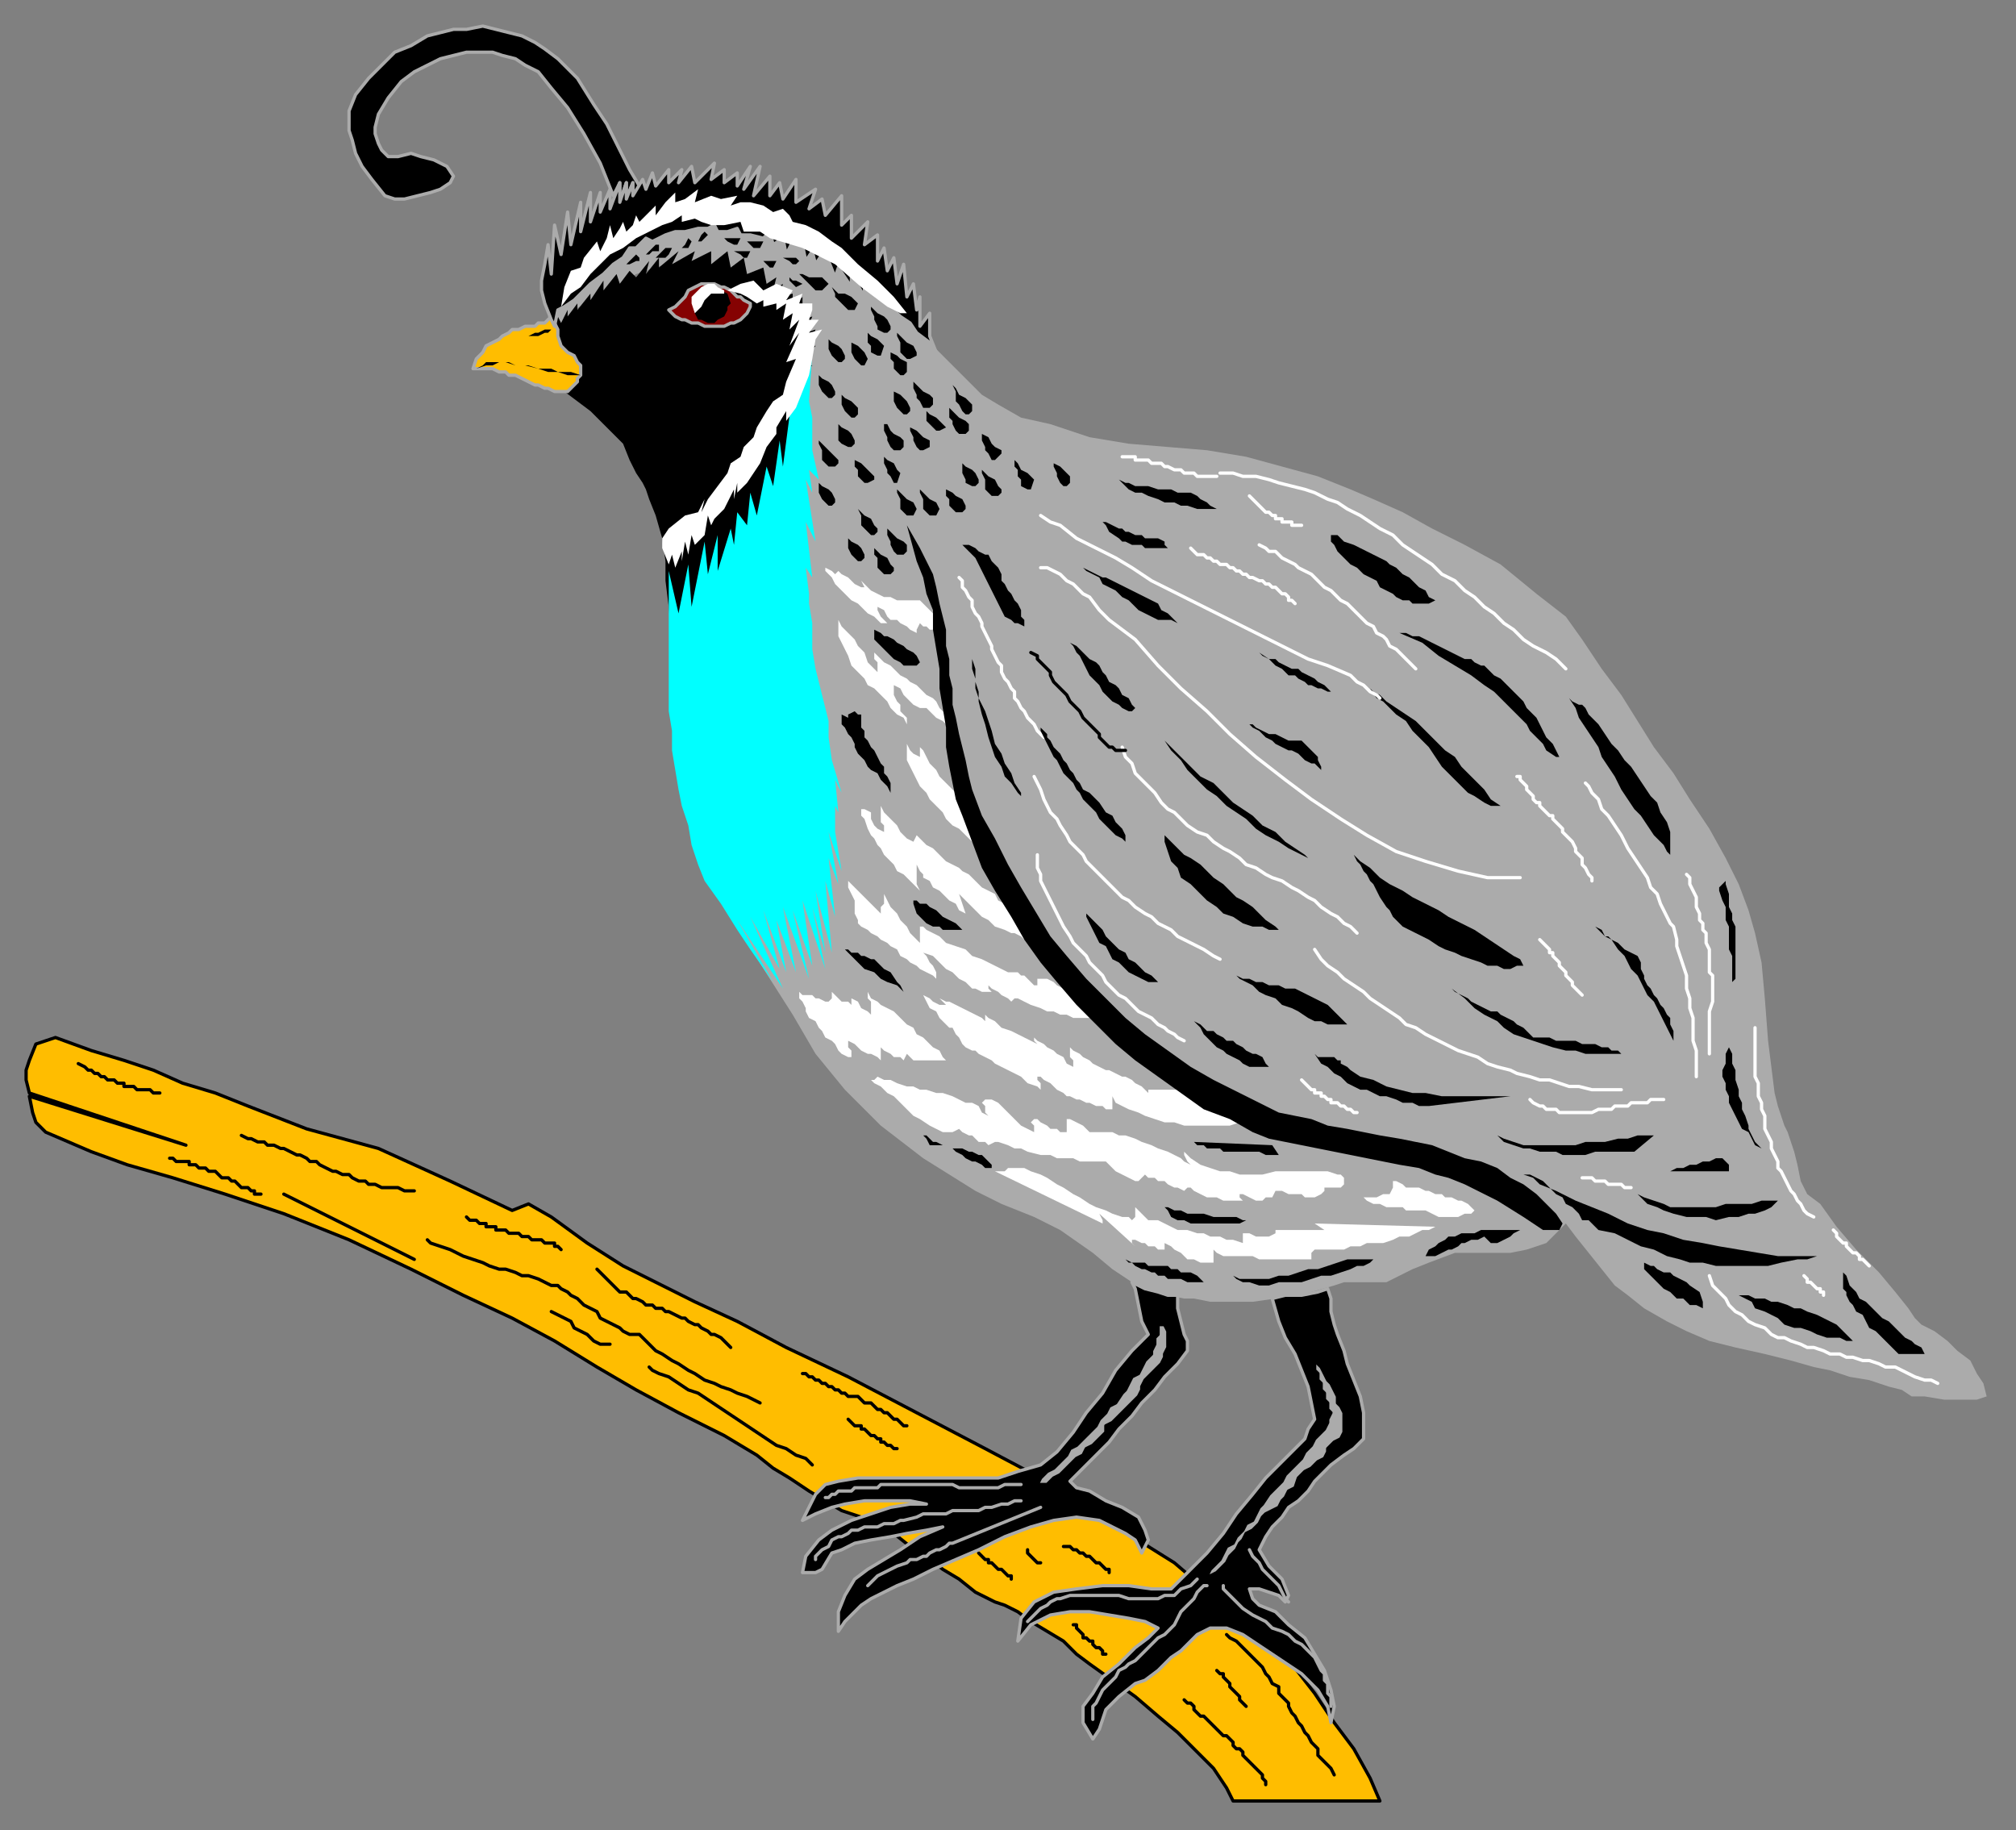 <?xml version="1.0" encoding="UTF-8" standalone="no"?>
<svg
   xmlns:dc="http://purl.org/dc/elements/1.1/"
   xmlns:cc="http://creativecommons.org/ns#"
   xmlns:rdf="http://www.w3.org/1999/02/22-rdf-syntax-ns#"
   xmlns:svg="http://www.w3.org/2000/svg"
   xmlns="http://www.w3.org/2000/svg"
   xmlns:sodipodi="http://sodipodi.sourceforge.net/DTD/sodipodi-0.dtd"
   xmlns:inkscape="http://www.inkscape.org/namespaces/inkscape"
   version="1.0"
   width="163.512mm"
   height="148.431mm"
   id="svg337"
   sodipodi:docname="BIRD029.WMF">
  <rect width="100%" height="100%" fill="#808080" stroke="none"/>
  <sodipodi:namedview
     pagecolor="#ffffff"
     bordercolor="#666666"
     borderopacity="1"
     objecttolerance="10"
     gridtolerance="10"
     guidetolerance="10"
     inkscape:pageopacity="0"
     inkscape:pageshadow="2"
     inkscape:window-width="640"
     inkscape:window-height="480"
     id="namedview339" />
  <defs
     id="defs3">
    <pattern
       id="WMFhbasepattern"
       patternUnits="userSpaceOnUse"
       width="6"
       height="6"
       x="0"
       y="0" />
  </defs>
  <path
     style="fill:#ababab;fill-rule:evenodd;fill-opacity:1;stroke:none;"
     d="  M 168,97   L 177,89   L 186,81   L 193,76   L 200,72   L 207,69   L 216,69   L 224,69   L 233,70   L 242,73   L 249,76   L 258,81   L 266,88   L 275,95   L 282,101   L 287,107   L 292,112   L 296,116   L 301,121   L 306,124   L 313,128   L 322,130   L 334,134   L 346,136   L 358,137   L 370,138   L 382,140   L 393,143   L 404,146   L 414,150   L 421,153   L 430,157   L 439,162   L 449,167   L 460,173   L 471,182   L 480,189   L 485,196   L 491,205   L 497,213   L 502,221   L 507,229   L 513,237   L 518,245   L 524,254   L 529,263   L 533,271   L 536,279   L 538,286   L 540,295   L 541,306   L 542,319   L 544,335   L 545,339   L 546,342   L 547,345   L 548,347   L 549,350   L 550,353   L 551,357   L 552,362   L 554,366   L 558,369   L 563,376   L 569,383   L 576,390   L 581,396   L 585,401   L 587,404   L 589,406   L 593,408   L 597,411   L 600,414   L 604,417   L 606,421   L 608,424   L 609,428   L 606,429   L 603,429   L 596,429   L 590,428   L 586,428   L 583,426   L 579,425   L 573,423   L 567,422   L 561,420   L 556,419   L 549,417   L 541,415   L 532,413   L 524,411   L 517,408   L 511,405   L 504,401   L 499,397   L 495,394   L 491,389   L 487,384   L 483,379   L 480,375   L 474,381   L 468,383   L 463,384   L 458,384   L 452,384   L 446,384   L 438,387   L 433,389   L 429,391   L 425,393   L 421,393   L 417,393   L 412,393   L 409,394   L 402,396   L 398,397   L 391,398   L 384,399   L 377,399   L 371,399   L 366,398   L 363,398   L 358,397   L 353,396   L 347,393   L 341,389   L 335,384   L 325,377   L 317,373   L 307,369   L 299,365   L 283,355   L 270,345   L 259,334   L 250,323   L 243,311   L 236,300   L 229,289   L 223,280   L 231,279   L 239,278   L 244,277   L 248,274   L 250,271   L 251,266   L 252,261   L 253,257   L 253,254   L 254,251   L 254,244   L 254,234   L 252,223   L 250,213   L 248,203   L 247,193   L 246,183   L 245,173   L 244,161   L 244,150   L 244,138   L 243,131   L 243,120   L 244,112   L 247,106   L 247,102   L 245,98   L 239,92   L 233,87   L 223,82   L 214,80   L 204,81   L 195,84   L 186,89   L 176,95   L 170,101   L 168,97  z "
     id="path5" />
  <path
     style="fill:#000000;fill-rule:evenodd;fill-opacity:1;stroke:none;"
     d="  M 171,97   L 172,99   L 174,95   L 174,97   L 177,93   L 177,95   L 181,90   L 181,92   L 185,86   L 185,89   L 189,84   L 190,87   L 193,83   L 195,85   L 199,80   L 198,84   L 202,79   L 202,82   L 208,77   L 206,81   L 213,77   L 212,80   L 218,77   L 218,81   L 223,77   L 224,82   L 228,79   L 229,84   L 234,82   L 235,87   L 238,85   L 237,89   L 240,87   L 239,91   L 243,90   L 243,94   L 246,91   L 246,98   L 249,97   L 247,102   L 250,101   L 248,106   L 250,106   L 245,112   L 249,112   L 244,117   L 247,116   L 243,121   L 246,120   L 244,124   L 247,124   L 244,130   L 245,128   L 243,135   L 242,145   L 240,154   L 238,161   L 235,168   L 231,173   L 226,179   L 221,185   L 216,190   L 211,194   L 206,198   L 205,186   L 204,178   L 204,172   L 203,165   L 201,158   L 199,153   L 198,150   L 197,148   L 195,145   L 193,141   L 191,136   L 188,133   L 185,130   L 181,126   L 173,120   L 170,100   L 171,97  z "
     id="path7" />
  <path
     style="fill:#00ffff;fill-rule:evenodd;fill-opacity:1;stroke:none;"
     d="  M 239,135   L 237,149   L 235,143   L 232,158   L 230,151   L 229,161   L 226,157   L 225,167   L 224,162   L 220,175   L 220,164   L 217,176   L 216,166   L 212,186   L 211,173   L 208,188   L 205,175   L 205,182   L 205,188   L 205,194   L 205,201   L 205,207   L 205,213   L 205,218   L 206,224   L 206,230   L 207,236   L 208,242   L 209,247   L 211,253   L 212,259   L 214,265   L 216,270   L 221,277   L 226,285   L 230,291   L 237,301   L 226,282   L 240,303   L 230,281   L 239,297   L 234,279   L 241,298   L 238,282   L 244,298   L 240,278   L 248,300   L 243,279   L 249,296   L 246,276   L 253,297   L 249,278   L 253,292   L 250,273   L 255,292   L 253,270   L 256,281   L 254,263   L 257,271   L 254,255   L 258,267   L 256,255   L 256,247   L 257,249   L 256,239   L 258,243   L 255,233   L 254,226   L 254,221   L 253,217   L 252,213   L 250,205   L 249,199   L 249,191   L 248,185   L 248,182   L 247,174   L 249,177   L 247,160   L 250,166   L 247,147   L 249,151   L 248,144   L 251,147   L 249,138   L 249,128   L 248,123   L 249,108   L 243,120   L 240,143   L 239,135  z "
     id="path9" />
  <path
     style="fill:#ffffff;fill-rule:evenodd;fill-opacity:1;stroke:none;"
     d="  M 305,359   L 338,375   L 338,374   L 337,372   L 348,382   L 347,381   L 347,380   L 348,380   L 350,381   L 351,381   L 352,382   L 354,382   L 355,383   L 357,383   L 358,384   L 357,383   L 357,381   L 359,382   L 360,383   L 362,384   L 364,386   L 366,386   L 368,387   L 370,387   L 372,387   L 372,386   L 372,384   L 372,383   L 373,384   L 375,385   L 376,385   L 378,385   L 379,385   L 381,385   L 382,385   L 384,385   L 386,386   L 388,386   L 390,386   L 391,386   L 393,386   L 394,386   L 395,386   L 396,386   L 399,386   L 401,386   L 402,386   L 402,384   L 403,383   L 404,383   L 407,383   L 409,383   L 412,383   L 414,382   L 417,382   L 419,381   L 422,381   L 424,381   L 427,380   L 429,379   L 432,379   L 434,378   L 436,377   L 438,377   L 440,376   L 403,375   L 406,377   L 405,377   L 403,377   L 401,377   L 398,377   L 397,377   L 395,377   L 393,377   L 391,377   L 391,378   L 389,379   L 388,379   L 387,379   L 385,379   L 383,378   L 382,378   L 381,378   L 381,380   L 381,381   L 381,381   L 378,380   L 376,380   L 374,379   L 371,379   L 369,378   L 367,378   L 364,377   L 361,377   L 359,376   L 357,375   L 355,374   L 352,374   L 351,373   L 349,371   L 348,370   L 348,372   L 348,373   L 347,374   L 346,373   L 344,373   L 341,372   L 339,371   L 336,370   L 334,369   L 331,367   L 329,366   L 326,364   L 324,363   L 321,361   L 319,360   L 316,359   L 314,358   L 312,358   L 309,358   L 308,359   L 307,359   L 305,359   L 305,359  z "
     id="path11" />
  <path
     style="fill:#ffffff;fill-rule:evenodd;fill-opacity:1;stroke:none;"
     d="  M 266,330   L 268,332   L 270,333   L 272,335   L 274,336   L 276,338   L 278,340   L 280,342   L 282,343   L 285,345   L 287,346   L 289,347   L 290,347   L 292,347   L 294,346   L 295,347   L 297,348   L 298,348   L 299,349   L 300,350   L 302,350   L 303,351   L 305,350   L 306,350   L 309,351   L 311,352   L 313,352   L 315,353   L 319,354   L 322,354   L 324,355   L 326,355   L 329,355   L 331,356   L 333,356   L 335,356   L 337,356   L 339,356   L 341,358   L 342,359   L 344,360   L 346,361   L 348,362   L 349,362   L 351,360   L 352,361   L 354,361   L 355,362   L 357,362   L 358,363   L 360,364   L 361,364   L 363,365   L 364,364   L 365,364   L 366,365   L 368,366   L 370,367   L 373,367   L 375,368   L 377,368   L 379,368   L 381,368   L 380,367   L 380,366   L 381,366   L 383,367   L 385,368   L 387,368   L 388,367   L 390,367   L 391,365   L 393,365   L 395,366   L 397,366   L 399,366   L 400,367   L 401,367   L 403,367   L 405,366   L 406,365   L 406,364   L 411,364   L 412,363   L 412,361   L 411,360   L 410,360   L 407,359   L 404,359   L 401,359   L 397,359   L 394,359   L 391,359   L 387,360   L 384,360   L 380,360   L 377,359   L 374,359   L 371,358   L 368,357   L 365,355   L 363,353   L 363,354   L 364,356   L 365,357   L 363,356   L 362,355   L 360,354   L 358,353   L 355,352   L 353,351   L 350,350   L 348,349   L 345,348   L 343,348   L 341,347   L 339,347   L 337,347   L 336,347   L 334,347   L 333,346   L 332,345   L 330,344   L 328,343   L 327,343   L 327,344   L 327,345   L 327,347   L 327,347   L 325,347   L 324,346   L 322,346   L 321,345   L 319,344   L 318,343   L 317,343   L 316,344   L 317,345   L 317,347   L 313,345   L 311,343   L 310,342   L 308,340   L 306,338   L 304,337   L 302,337   L 301,338   L 302,339   L 302,341   L 303,342   L 301,341   L 300,339   L 298,338   L 296,338   L 294,337   L 292,336   L 289,335   L 287,335   L 284,334   L 282,334   L 280,333   L 278,333   L 275,332   L 273,331   L 271,331   L 269,330   L 268,331   L 267,331   L 266,330  z "
     id="path13" />
  <path
     style="fill:#ffffff;fill-rule:evenodd;fill-opacity:1;stroke:none;"
     d="  M 245,304   L 245,306   L 246,307   L 247,309   L 247,310   L 248,312   L 250,313   L 251,315   L 252,316   L 253,318   L 255,319   L 256,320   L 257,322   L 258,323   L 260,324   L 261,324   L 263,325   L 261,324   L 261,322   L 260,321   L 260,320   L 260,319   L 262,320   L 263,321   L 264,322   L 266,323   L 267,323   L 269,324   L 270,325   L 270,324   L 270,322   L 270,321   L 271,322   L 273,323   L 274,324   L 276,324   L 277,325   L 278,323   L 279,324   L 280,325   L 282,325   L 284,325   L 285,325   L 287,325   L 289,325   L 290,325   L 289,324   L 288,322   L 286,321   L 285,320   L 283,318   L 281,317   L 280,315   L 278,314   L 277,313   L 275,311   L 274,310   L 272,309   L 270,308   L 269,307   L 267,306   L 266,304   L 266,306   L 267,307   L 267,309   L 267,310   L 267,311   L 266,310   L 264,309   L 263,307   L 261,306   L 260,305   L 261,306   L 261,308   L 260,307   L 258,307   L 257,306   L 256,305   L 255,304   L 255,306   L 254,307   L 253,307   L 251,306   L 250,306   L 249,305   L 248,305   L 246,305   L 245,304  z "
     id="path15" />
  <path
     style="fill:#ffffff;fill-rule:evenodd;fill-opacity:1;stroke:none;"
     d="  M 292,315   L 293,317   L 294,318   L 295,320   L 296,321   L 298,322   L 299,322   L 300,323   L 302,324   L 304,325   L 305,326   L 307,327   L 309,328   L 311,329   L 313,330   L 314,331   L 315,332   L 318,333   L 319,334   L 319,332   L 318,331   L 318,330   L 319,330   L 320,331   L 322,332   L 323,333   L 324,334   L 326,335   L 327,336   L 328,336   L 330,337   L 331,337   L 333,338   L 334,338   L 336,339   L 338,339   L 339,340   L 341,340   L 341,339   L 341,338   L 341,336   L 342,338   L 344,339   L 346,340   L 349,341   L 351,342   L 354,343   L 357,344   L 360,344   L 363,345   L 366,345   L 369,345   L 372,345   L 375,345   L 377,345   L 380,344   L 381,343   L 380,342   L 378,341   L 377,340   L 376,340   L 375,339   L 373,339   L 372,338   L 370,338   L 369,337   L 368,337   L 367,336   L 364,335   L 363,334   L 361,334   L 360,334   L 359,334   L 357,334   L 356,334   L 355,334   L 353,334   L 352,334   L 352,335   L 351,334   L 350,333   L 348,332   L 347,331   L 345,330   L 344,330   L 342,329   L 340,328   L 339,328   L 337,327   L 335,326   L 334,325   L 332,324   L 331,323   L 329,322   L 328,321   L 328,322   L 328,324   L 329,325   L 329,327   L 327,326   L 326,324   L 324,323   L 323,322   L 321,321   L 320,320   L 318,319   L 317,318   L 317,319   L 318,320   L 316,319   L 314,318   L 312,317   L 310,316   L 307,315   L 305,313   L 303,312   L 302,311   L 302,313   L 301,312   L 299,311   L 297,310   L 295,309   L 293,308   L 291,307   L 290,307   L 288,306   L 290,308   L 288,308   L 286,307   L 285,306   L 283,305   L 282,304   L 283,305   L 284,307   L 285,309   L 287,310   L 288,312   L 290,314   L 291,315   L 292,315  z "
     id="path17" />
  <path
     style="fill:#ffffff;fill-rule:evenodd;fill-opacity:1;stroke:none;"
     d="  M 427,362   L 428,362   L 430,363   L 431,364   L 433,364   L 435,364   L 437,365   L 438,365   L 440,366   L 442,366   L 443,367   L 445,367   L 447,368   L 448,368   L 450,369   L 451,370   L 452,371   L 451,372   L 449,372   L 447,373   L 444,373   L 442,373   L 441,373   L 439,372   L 437,371   L 436,371   L 435,371   L 434,371   L 432,371   L 431,371   L 430,370   L 428,370   L 427,370   L 426,370   L 425,370   L 423,369   L 422,369   L 421,369   L 419,368   L 418,367   L 419,367   L 421,367   L 422,367   L 424,366   L 425,366   L 426,366   L 427,364   L 427,363   L 427,362   L 427,362  z "
     id="path19" />
  <path
     style="fill:#000000;fill-rule:evenodd;fill-opacity:1;stroke:none;"
     d="  M 466,377   L 464,378   L 463,379   L 461,380   L 459,381   L 458,381   L 457,381   L 455,379   L 453,380   L 452,380   L 451,380   L 449,381   L 448,381   L 447,382   L 445,383   L 444,383   L 442,384   L 442,384   L 440,385   L 438,385   L 437,385   L 438,383   L 440,382   L 441,381   L 443,380   L 444,379   L 446,379   L 448,378   L 450,378   L 452,378   L 454,377   L 456,377   L 458,377   L 460,377   L 462,377   L 464,377   L 466,377  z "
     id="path21" />
  <path
     style="fill:#000000;fill-rule:evenodd;fill-opacity:1;stroke:none;"
     d="  M 420,386   L 419,386   L 415,386   L 413,386   L 410,387   L 407,388   L 404,389   L 401,389   L 398,390   L 395,391   L 392,391   L 389,392   L 387,392   L 384,392   L 382,392   L 380,392   L 378,391   L 379,392   L 381,393   L 383,393   L 386,394   L 389,394   L 392,393   L 395,393   L 399,393   L 402,392   L 405,391   L 408,391   L 411,390   L 414,389   L 416,388   L 418,388   L 420,387   L 421,386   L 420,386  z "
     id="path23" />
  <path
     style="fill:#000000;fill-rule:evenodd;fill-opacity:1;stroke:none;"
     d="  M 345,386   L 347,387   L 348,388   L 350,389   L 351,389   L 353,390   L 354,390   L 355,391   L 357,391   L 358,392   L 359,392   L 361,392   L 362,392   L 364,393   L 365,393   L 367,393   L 369,393   L 367,391   L 365,390   L 364,390   L 362,390   L 361,389   L 359,389   L 358,388   L 356,388   L 354,388   L 352,388   L 351,387   L 349,387   L 348,387   L 346,387   L 345,386  z "
     id="path25" />
  <path
     style="fill:#000000;fill-rule:evenodd;fill-opacity:1;stroke:none;"
     d="  M 366,350   L 367,351   L 369,351   L 370,352   L 372,352   L 374,352   L 375,353   L 377,353   L 379,353   L 380,353   L 382,353   L 384,353   L 386,353   L 388,354   L 389,354   L 391,354   L 392,354   L 390,351   L 366,350  z "
     id="path27" />
  <path
     style="fill:#000000;fill-rule:evenodd;fill-opacity:1;stroke:none;"
     d="  M 355,368   L 356,369   L 358,371   L 359,373   L 361,374   L 363,374   L 365,375   L 367,375   L 369,375   L 372,375   L 374,375   L 376,375   L 378,375   L 380,375   L 382,374   L 384,374   L 386,374   L 385,374   L 383,374   L 381,374   L 379,373   L 376,373   L 374,373   L 372,373   L 369,372   L 367,372   L 364,372   L 362,371   L 360,371   L 358,370   L 357,370   L 356,369   L 355,368  z "
     id="path29" />
  <path
     style="fill:#000000;fill-rule:evenodd;fill-opacity:1;stroke:none;"
     d="  M 283,348   L 284,349   L 285,351   L 287,351   L 289,351   L 290,352   L 292,352   L 293,352   L 295,352   L 297,353   L 298,353   L 300,354   L 301,354   L 303,356   L 304,357   L 304,358   L 302,358   L 301,357   L 299,356   L 298,356   L 296,355   L 295,354   L 293,353   L 292,352   L 290,352   L 289,351   L 287,350   L 286,350   L 284,348   L 283,348  z "
     id="path31" />
  <path
     style="fill:#000000;fill-rule:evenodd;fill-opacity:1;stroke:none;"
     d="  M 333,280   L 333,281   L 334,283   L 335,285   L 336,287   L 337,289   L 339,290   L 340,292   L 341,294   L 343,295   L 345,297   L 346,298   L 348,299   L 350,300   L 352,301   L 354,301   L 356,301   L 355,301   L 353,299   L 351,298   L 350,297   L 348,295   L 346,294   L 345,292   L 343,291   L 342,290   L 340,288   L 339,287   L 338,285   L 337,284   L 335,282   L 334,281   L 333,280  z "
     id="path33" />
  <path
     style="fill:#000000;fill-rule:evenodd;fill-opacity:1;stroke:none;"
     d="  M 379,299   L 380,300   L 382,301   L 384,302   L 386,304   L 388,305   L 391,306   L 393,308   L 396,309   L 398,310   L 401,312   L 403,313   L 405,313   L 407,314   L 409,314   L 411,314   L 413,314   L 412,313   L 409,310   L 407,308   L 405,307   L 403,306   L 401,305   L 399,304   L 397,303   L 394,303   L 392,302   L 389,302   L 387,301   L 385,301   L 383,300   L 381,300   L 379,299  z "
     id="path35" />
  <path
     style="fill:#000000;fill-rule:evenodd;fill-opacity:1;stroke:none;"
     d="  M 411,326   L 413,327   L 414,328   L 417,330   L 421,331   L 425,333   L 429,334   L 433,335   L 437,335   L 442,336   L 446,336   L 450,336   L 453,336   L 457,336   L 459,336   L 461,336   L 463,336   L 438,339   L 437,339   L 435,339   L 433,338   L 430,338   L 428,337   L 425,336   L 423,336   L 421,335   L 419,334   L 417,334   L 415,333   L 413,332   L 411,330   L 409,329   L 407,327   L 405,326   L 403,323   L 404,324   L 406,324   L 407,324   L 409,324   L 410,325   L 411,325   L 411,326  z "
     id="path37" />
  <path
     style="fill:#000000;fill-rule:evenodd;fill-opacity:1;stroke:none;"
     d="  M 357,256   L 357,257   L 357,258   L 358,261   L 359,264   L 361,266   L 362,269   L 365,271   L 367,273   L 370,276   L 373,278   L 375,280   L 378,281   L 381,283   L 384,284   L 387,284   L 389,285   L 392,285   L 391,284   L 388,282   L 386,280   L 384,278   L 381,276   L 379,275   L 377,273   L 375,271   L 372,269   L 370,267   L 368,265   L 365,263   L 363,262   L 361,260   L 359,258   L 357,256  z "
     id="path39" />
  <path
     style="fill:#000000;fill-rule:evenodd;fill-opacity:1;stroke:none;"
     d="  M 366,313   L 367,314   L 368,315   L 369,317   L 370,318   L 372,320   L 373,321   L 375,322   L 376,323   L 378,324   L 380,325   L 381,326   L 383,327   L 385,327   L 386,327   L 388,327   L 389,327   L 388,326   L 387,324   L 385,323   L 384,323   L 382,322   L 381,321   L 379,320   L 378,319   L 376,319   L 375,318   L 373,317   L 372,316   L 370,316   L 369,315   L 368,314   L 366,313  z "
     id="path41" />
  <path
     style="fill:#000000;fill-rule:evenodd;fill-opacity:1;stroke:none;"
     d="  M 430,284   L 432,285   L 434,286   L 436,287   L 438,288   L 441,290   L 443,291   L 446,292   L 448,293   L 451,294   L 454,295   L 456,296   L 459,296   L 461,297   L 463,297   L 465,296   L 467,296   L 466,294   L 464,293   L 461,291   L 458,289   L 455,287   L 452,285   L 448,283   L 444,281   L 441,279   L 437,277   L 433,275   L 430,273   L 426,271   L 423,269   L 420,266   L 417,264   L 414,261   L 415,262   L 416,264   L 417,265   L 418,267   L 419,268   L 420,270   L 421,271   L 422,273   L 423,275   L 425,278   L 426,279   L 427,281   L 428,282   L 430,284  z "
     id="path43" />
  <path
     style="fill:none;stroke:#ffffff;stroke-width:1px;stroke-linecap:round;stroke-linejoin:round;stroke-miterlimit:4;stroke-dasharray:none;stroke-opacity:1;"
     d="  M 318,262   L 318,264   L 318,266   L 319,268   L 319,270   L 320,272   L 321,274   L 322,276   L 323,278   L 324,280   L 325,282   L 326,284   L 328,287   L 329,289   L 331,291   L 333,293   L 334,295   L 336,297   L 338,299   L 339,301   L 341,303   L 343,305   L 345,306   L 347,308   L 349,310   L 351,311   L 353,312   L 355,314   L 357,315   L 358,316   L 360,317   L 361,318   L 363,319  "
     id="path45" />
  <path
     style="fill:none;stroke:#ffffff;stroke-width:1px;stroke-linecap:round;stroke-linejoin:round;stroke-miterlimit:4;stroke-dasharray:none;stroke-opacity:1;"
     d="  M 399,331   L 400,332   L 400,332   L 401,333   L 402,334   L 402,334   L 403,334   L 403,335   L 404,335   L 405,335   L 405,336   L 406,336   L 406,336   L 407,337   L 407,337   L 408,337   L 408,338   L 409,338   L 410,338   L 410,338   L 411,339   L 411,339   L 412,339   L 413,340   L 413,340   L 414,340   L 414,340   L 415,341   L 416,341   L 416,341  "
     id="path47" />
  <path
     style="fill:none;stroke:#ffffff;stroke-width:1px;stroke-linecap:round;stroke-linejoin:round;stroke-miterlimit:4;stroke-dasharray:none;stroke-opacity:1;"
     d="  M 472,288   L 473,289   L 474,290   L 475,291   L 475,292   L 476,292   L 476,293   L 476,293   L 477,294   L 477,294   L 478,295   L 478,296   L 478,296   L 479,297   L 479,297   L 480,298   L 480,299   L 480,299   L 481,300   L 481,300   L 482,301   L 482,302   L 482,302   L 483,303   L 483,303   L 484,304   L 485,305  "
     id="path49" />
  <path
     style="fill:#ffbd00;fill-rule:evenodd;fill-opacity:1;stroke:#000000;stroke-width:1px;stroke-linecap:round;stroke-linejoin:round;stroke-miterlimit:4;stroke-dasharray:none;stroke-opacity:1;"
     d="  M 423,552   L 378,552   L 376,548   L 372,542   L 367,537   L 361,531   L 355,526   L 348,520   L 341,515   L 334,510   L 330,507   L 326,503   L 321,500   L 316,497   L 312,494   L 308,492   L 305,491   L 299,488   L 294,484   L 289,481   L 284,477   L 279,474   L 274,470   L 269,468   L 264,465   L 258,463   L 253,460   L 248,457   L 242,453   L 237,450   L 232,446   L 227,443   L 222,440   L 208,433   L 195,426   L 183,419   L 170,411   L 157,404   L 142,397   L 126,389   L 107,380   L 87,372   L 69,366   L 53,361   L 39,357   L 28,353   L 14,347   L 11,344   L 10,341   L 9,336   L 57,351   L 9,335   L 8,331   L 8,328   L 9,325   L 11,320   L 17,318   L 28,322   L 38,325   L 47,328   L 56,332   L 66,335   L 76,339   L 94,346   L 116,352   L 138,362   L 157,371   L 162,369   L 169,373   L 180,381   L 191,388   L 201,393   L 213,399   L 226,405   L 241,413   L 260,422   L 281,433   L 302,444   L 319,453   L 332,461   L 343,468   L 352,474   L 360,479   L 367,485   L 375,490   L 381,496   L 388,503   L 396,510   L 403,519   L 409,528   L 415,536   L 420,545   L 423,552  z "
     id="path51" />
  <path
     style="fill:none;stroke:#000000;stroke-width:1px;stroke-linecap:round;stroke-linejoin:round;stroke-miterlimit:4;stroke-dasharray:none;stroke-opacity:1;"
     d="  M 74,348   L 76,349   L 77,349   L 79,350   L 81,350   L 82,351   L 84,351   L 86,352   L 87,352   L 89,353   L 91,354   L 92,354   L 94,355   L 95,356   L 97,356   L 98,357   L 100,358   L 102,359   L 103,359   L 105,360   L 107,360   L 108,361   L 110,362   L 112,362   L 113,363   L 115,363   L 117,364   L 118,364   L 120,364   L 122,364   L 124,365   L 126,365   L 127,365  "
     id="path53" />
  <path
     style="fill:none;stroke:#000000;stroke-width:1px;stroke-linecap:round;stroke-linejoin:round;stroke-miterlimit:4;stroke-dasharray:none;stroke-opacity:1;"
     d="  M 131,380   L 132,381   L 135,382   L 138,383   L 140,384   L 142,385   L 145,386   L 148,387   L 150,388   L 153,389   L 155,389   L 158,390   L 160,391   L 162,391   L 165,392   L 167,393   L 169,394   L 171,394   L 172,395   L 174,396   L 175,397   L 177,398   L 179,400   L 181,401   L 183,402   L 184,404   L 186,405   L 188,406   L 190,407   L 191,408   L 193,409   L 195,409   L 196,409   L 197,410   L 199,412   L 201,414   L 203,415   L 206,417   L 208,418   L 211,420   L 213,421   L 216,423   L 219,424   L 221,425   L 224,426   L 226,427   L 229,428   L 231,429   L 233,430  "
     id="path55" />
  <path
     style="fill:none;stroke:#000000;stroke-width:1px;stroke-linecap:round;stroke-linejoin:round;stroke-miterlimit:4;stroke-dasharray:none;stroke-opacity:1;"
     d="  M 199,419   L 200,420   L 202,421   L 205,422   L 208,424   L 211,426   L 214,427   L 217,429   L 220,431   L 223,433   L 226,435   L 229,437   L 232,439   L 235,441   L 238,443   L 241,444   L 244,446   L 247,447   L 249,449  "
     id="path57" />
  <path
     style="fill:none;stroke:#000000;stroke-width:1px;stroke-linecap:round;stroke-linejoin:round;stroke-miterlimit:4;stroke-dasharray:none;stroke-opacity:1;"
     d="  M 246,421   L 247,421   L 248,422   L 249,422   L 250,423   L 251,423   L 252,424   L 253,424   L 254,425   L 255,425   L 256,426   L 257,426   L 258,427   L 259,427   L 260,428   L 262,428   L 263,428   L 264,429   L 265,430   L 266,430   L 267,430   L 268,431   L 269,432   L 270,432   L 271,433   L 272,433   L 273,434   L 274,435   L 275,435   L 276,436   L 277,437   L 278,437  "
     id="path59" />
  <path
     style="fill:none;stroke:#000000;stroke-width:1px;stroke-linecap:round;stroke-linejoin:round;stroke-miterlimit:4;stroke-dasharray:none;stroke-opacity:1;"
     d="  M 260,435   L 261,436   L 262,437   L 263,437   L 264,437   L 264,438   L 265,438   L 266,439   L 266,439   L 267,440   L 268,440   L 269,441   L 270,441   L 270,442   L 271,442   L 272,443   L 273,443   L 274,444   L 275,444  "
     id="path61" />
  <path
     style="fill:none;stroke:#000000;stroke-width:1px;stroke-linecap:round;stroke-linejoin:round;stroke-miterlimit:4;stroke-dasharray:none;stroke-opacity:1;"
     d="  M 326,474   L 327,474   L 328,474   L 329,475   L 330,475   L 331,476   L 332,476   L 333,477   L 334,477   L 335,478   L 335,478   L 336,479   L 337,479   L 338,480   L 339,481   L 340,481   L 340,482  "
     id="path63" />
  <path
     style="fill:none;stroke:#000000;stroke-width:1px;stroke-linecap:round;stroke-linejoin:round;stroke-miterlimit:4;stroke-dasharray:none;stroke-opacity:1;"
     d="  M 300,476   L 301,477   L 301,477   L 302,478   L 303,478   L 303,479   L 304,479   L 305,480   L 305,480   L 306,481   L 307,481   L 308,482   L 308,482   L 309,483   L 310,483   L 310,484  "
     id="path65" />
  <path
     style="fill:none;stroke:#000000;stroke-width:1px;stroke-linecap:round;stroke-linejoin:round;stroke-miterlimit:4;stroke-dasharray:none;stroke-opacity:1;"
     d="  M 315,475   L 315,476   L 316,477   L 316,477   L 317,478   L 317,478   L 318,479   L 318,479   L 319,479  "
     id="path67" />
  <path
     style="fill:none;stroke:#000000;stroke-width:1px;stroke-linecap:round;stroke-linejoin:round;stroke-miterlimit:4;stroke-dasharray:none;stroke-opacity:1;"
     d="  M 329,498   L 330,498   L 330,499   L 331,500   L 331,500   L 332,501   L 332,502   L 333,502   L 334,503   L 335,503   L 335,504   L 336,505   L 337,505   L 338,506   L 338,507   L 339,507  "
     id="path69" />
  <path
     style="fill:none;stroke:#000000;stroke-width:1px;stroke-linecap:round;stroke-linejoin:round;stroke-miterlimit:4;stroke-dasharray:none;stroke-opacity:1;"
     d="  M 376,501   L 377,502   L 379,503   L 380,504   L 381,505   L 382,506   L 384,508   L 385,509   L 386,510   L 387,511   L 388,513   L 389,514   L 390,516   L 392,517   L 392,519   L 393,520   L 395,522   L 395,523   L 396,525   L 397,526   L 398,528   L 399,529   L 400,531   L 401,532   L 402,534   L 403,535   L 404,536   L 404,538   L 405,539   L 406,540   L 407,541   L 408,542   L 409,544  "
     id="path71" />
  <path
     style="fill:none;stroke:#000000;stroke-width:1px;stroke-linecap:round;stroke-linejoin:round;stroke-miterlimit:4;stroke-dasharray:none;stroke-opacity:1;"
     d="  M 388,547   L 388,546   L 387,545   L 387,544   L 386,543   L 385,542   L 385,542   L 384,541   L 383,540   L 382,539   L 381,538   L 381,537   L 380,536   L 379,536   L 378,535   L 378,534   L 377,533   L 376,532   L 375,532   L 374,531   L 373,530   L 372,529   L 372,529   L 371,528   L 370,527   L 369,526   L 368,526   L 367,525   L 366,524   L 366,523   L 365,522   L 364,522   L 363,521  "
     id="path73" />
  <path
     style="fill:none;stroke:#000000;stroke-width:1px;stroke-linecap:round;stroke-linejoin:round;stroke-miterlimit:4;stroke-dasharray:none;stroke-opacity:1;"
     d="  M 373,512   L 374,513   L 375,513   L 375,514   L 376,515   L 376,515   L 377,516   L 377,517   L 378,518   L 378,518   L 379,519   L 380,520   L 380,521   L 380,521   L 381,522   L 382,523  "
     id="path75" />
  <path
     style="fill:none;stroke:#000000;stroke-width:1px;stroke-linecap:round;stroke-linejoin:round;stroke-miterlimit:4;stroke-dasharray:none;stroke-opacity:1;"
     d="  M 183,389   L 184,390   L 185,391   L 186,392   L 187,393   L 188,394   L 189,395   L 190,396   L 192,396   L 193,397   L 194,398   L 195,398   L 197,399   L 198,400   L 200,400   L 201,401   L 203,401   L 204,402   L 205,402   L 207,403   L 209,404   L 210,404   L 211,405   L 213,406   L 214,406   L 215,407   L 217,408   L 218,409   L 219,409   L 221,410   L 222,411   L 223,412   L 224,413  "
     id="path77" />
  <path
     style="fill:none;stroke:#000000;stroke-width:1px;stroke-linecap:round;stroke-linejoin:round;stroke-miterlimit:4;stroke-dasharray:none;stroke-opacity:1;"
     d="  M 87,366   L 127,386  "
     id="path79" />
  <path
     style="fill:none;stroke:#000000;stroke-width:1px;stroke-linecap:round;stroke-linejoin:round;stroke-miterlimit:4;stroke-dasharray:none;stroke-opacity:1;"
     d="  M 24,326   L 26,327   L 27,328   L 27,328   L 28,328   L 29,329   L 30,329   L 30,329   L 31,330   L 32,330   L 32,330   L 33,331   L 34,331   L 35,331   L 36,332   L 37,332   L 38,332   L 38,333   L 39,333   L 40,333   L 41,333   L 42,334   L 43,334   L 43,334   L 44,334   L 45,334   L 46,334   L 47,335   L 48,335   L 48,335   L 49,335  "
     id="path81" />
  <path
     style="fill:none;stroke:#000000;stroke-width:1px;stroke-linecap:round;stroke-linejoin:round;stroke-miterlimit:4;stroke-dasharray:none;stroke-opacity:1;"
     d="  M 52,355   L 53,355   L 54,356   L 55,356   L 56,356   L 57,356   L 58,356   L 58,357   L 59,357   L 60,357   L 61,358   L 62,358   L 63,358   L 64,359   L 65,359   L 66,359   L 67,360   L 67,360   L 68,361   L 69,361   L 70,361   L 71,362   L 72,362   L 73,363   L 73,363   L 74,364   L 75,364   L 76,364   L 77,365   L 78,365   L 78,366   L 79,366   L 80,366  "
     id="path83" />
  <path
     style="fill:none;stroke:#000000;stroke-width:1px;stroke-linecap:round;stroke-linejoin:round;stroke-miterlimit:4;stroke-dasharray:none;stroke-opacity:1;"
     d="  M 143,373   L 144,374   L 145,374   L 146,374   L 147,375   L 148,375   L 149,375   L 149,376   L 151,376   L 152,376   L 152,377   L 153,377   L 154,377   L 155,377   L 156,378   L 157,378   L 158,378   L 159,378   L 160,379   L 161,379   L 162,379   L 162,379   L 163,380   L 164,380   L 165,380   L 166,380   L 167,381   L 168,381   L 169,381   L 170,381   L 170,382   L 171,382   L 172,383  "
     id="path85" />
  <path
     style="fill:none;stroke:#000000;stroke-width:1px;stroke-linecap:round;stroke-linejoin:round;stroke-miterlimit:4;stroke-dasharray:none;stroke-opacity:1;"
     d="  M 169,402   L 171,403   L 173,404   L 175,405   L 176,407   L 178,408   L 180,409   L 182,411   L 184,412   L 187,412  "
     id="path87" />
  <path
     style="fill:none;stroke:#ababab;stroke-width:1px;stroke-linecap:round;stroke-linejoin:round;stroke-miterlimit:4;stroke-dasharray:none;stroke-opacity:1;"
     d="  M 330,460   L 331,460   L 332,460   L 332,461   L 333,461   L 333,461   L 334,461   L 335,461   L 336,461   L 336,462   L 337,462   L 338,462   L 338,462   L 339,462   L 339,463   L 340,463   L 341,463   L 341,463   L 342,464   L 343,464   L 343,464   L 344,465   L 345,465   L 345,465   L 346,466   L 346,466   L 347,467   L 347,467   L 348,468   L 348,468   L 349,469  "
     id="path89" />
  <path
     style="fill:#000000;fill-rule:evenodd;fill-opacity:1;stroke:#ababab;stroke-width:1px;stroke-linecap:round;stroke-linejoin:round;stroke-miterlimit:4;stroke-dasharray:none;stroke-opacity:1;"
     d="  M 347,393   L 348,395   L 349,400   L 350,405   L 352,409   L 347,414   L 342,420   L 338,427   L 333,433   L 329,439   L 324,445   L 319,449   L 312,451   L 306,453   L 299,453   L 292,453   L 285,453   L 277,453   L 270,453   L 263,453   L 257,454   L 253,455   L 250,458   L 248,462   L 246,466   L 250,464   L 255,462   L 259,461   L 265,460   L 270,460   L 275,460   L 279,460   L 284,461   L 279,461   L 273,462   L 267,464   L 261,466   L 255,469   L 251,472   L 247,477   L 246,482   L 250,482   L 252,481   L 255,476   L 258,475   L 262,473   L 267,472   L 273,471   L 278,470   L 284,469   L 289,468   L 282,471   L 276,475   L 271,478   L 266,481   L 262,484   L 259,489   L 257,494   L 257,500   L 259,497   L 264,492   L 267,490   L 271,488   L 275,486   L 280,484   L 286,481   L 293,478   L 300,475   L 308,471   L 316,468   L 323,466   L 330,465   L 337,466   L 341,468   L 345,470   L 348,472   L 350,476   L 352,472   L 351,469   L 349,465   L 344,462   L 339,460   L 334,457   L 330,456   L 328,454   L 331,451   L 334,448   L 340,442   L 343,438   L 347,434   L 350,430   L 354,426   L 357,422   L 361,418   L 364,414   L 364,411   L 363,409   L 362,405   L 361,401   L 361,397   L 358,397   L 355,396   L 351,395   L 349,394   L 347,393  z "
     id="path91" />
  <path
     style="fill:none;stroke:#ababab;stroke-width:1px;stroke-linecap:round;stroke-linejoin:round;stroke-miterlimit:4;stroke-dasharray:none;stroke-opacity:1;"
     d="  M 253,459   L 254,459   L 255,458   L 256,458   L 257,457   L 259,457   L 260,457   L 261,457   L 262,456   L 264,456   L 265,456   L 266,456   L 267,456   L 269,456   L 270,455   L 271,455   L 273,455   L 274,455   L 277,455   L 280,455   L 282,455   L 284,455   L 287,455   L 289,455   L 292,455   L 294,456   L 297,456   L 299,456   L 301,456   L 304,456   L 306,456   L 308,455   L 311,455   L 312,455   L 313,455  "
     id="path93" />
  <path
     style="fill:none;stroke:#ababab;stroke-width:1px;stroke-linecap:round;stroke-linejoin:round;stroke-miterlimit:4;stroke-dasharray:none;stroke-opacity:1;"
     d="  M 250,478   L 250,477   L 252,475   L 254,474   L 255,472   L 257,471   L 258,471   L 260,470   L 261,469   L 263,469   L 265,468   L 267,468   L 269,468   L 271,467   L 272,467   L 274,467   L 276,466   L 277,466   L 281,465   L 283,464   L 285,464   L 288,464   L 290,464   L 292,463   L 295,463   L 297,463   L 300,463   L 302,462   L 304,462   L 307,461   L 309,461   L 311,460   L 313,460  "
     id="path95" />
  <path
     style="fill:none;stroke:#ababab;stroke-width:1px;stroke-linecap:round;stroke-linejoin:round;stroke-miterlimit:4;stroke-dasharray:none;stroke-opacity:1;"
     d="  M 266,486   L 267,485   L 269,483   L 271,482   L 273,481   L 275,480   L 278,479   L 279,478   L 281,478   L 283,477   L 284,477   L 285,476   L 287,475   L 288,475   L 290,474   L 291,473   L 292,473   L 319,462  "
     id="path97" />
  <path
     style="fill:#ababab;fill-rule:evenodd;fill-opacity:1;stroke:#000000;stroke-width:1px;stroke-linecap:round;stroke-linejoin:round;stroke-miterlimit:4;stroke-dasharray:none;stroke-opacity:1;"
     d="  M 355,406   L 355,408   L 355,409   L 354,410   L 354,412   L 353,414   L 353,415   L 351,417   L 350,419   L 349,421   L 347,422   L 346,424   L 345,426   L 344,427   L 342,430   L 340,431   L 339,433   L 337,435   L 336,437   L 334,439   L 332,441   L 330,443   L 328,444   L 327,446   L 325,448   L 323,450   L 321,451   L 319,453   L 318,455   L 319,455   L 321,455   L 323,453   L 325,452   L 326,451   L 328,449   L 329,448   L 330,447   L 332,446   L 333,444   L 335,443   L 336,442   L 338,440   L 339,439   L 339,437   L 341,436   L 342,435   L 344,433   L 345,432   L 346,431   L 348,429   L 349,428   L 350,426   L 350,425   L 351,423   L 352,422   L 354,420   L 355,419   L 356,418   L 357,416   L 357,415   L 358,413   L 358,412   L 358,410   L 358,409   L 358,408   L 357,406   L 355,406  z "
     id="path99" />
  <path
     style="fill:#000000;fill-rule:evenodd;fill-opacity:1;stroke:#ababab;stroke-width:1px;stroke-linecap:round;stroke-linejoin:round;stroke-miterlimit:4;stroke-dasharray:none;stroke-opacity:1;"
     d="  M 404,396   L 399,397   L 397,397   L 394,397   L 390,398   L 392,405   L 394,410   L 397,415   L 399,420   L 401,425   L 402,430   L 403,435   L 401,438   L 400,441   L 394,447   L 388,453   L 384,458   L 379,464   L 375,470   L 370,476   L 365,481   L 359,487   L 353,487   L 346,486   L 338,486   L 330,487   L 323,488   L 317,491   L 313,496   L 312,503   L 316,498   L 322,495   L 328,494   L 334,494   L 340,495   L 346,496   L 351,497   L 355,499   L 352,502   L 348,505   L 343,510   L 338,514   L 335,519   L 332,523   L 332,528   L 335,533   L 337,530   L 338,527   L 339,524   L 343,520   L 348,516   L 351,515   L 355,512   L 359,508   L 362,506   L 364,504   L 367,501   L 371,499   L 376,499   L 381,501   L 387,505   L 393,509   L 399,513   L 404,518   L 407,523   L 408,528   L 409,523   L 408,518   L 406,512   L 403,507   L 400,502   L 395,498   L 391,494   L 386,492   L 384,490   L 383,487   L 386,487   L 389,488   L 392,489   L 394,491   L 395,489   L 393,484   L 389,480   L 386,475   L 388,471   L 390,468   L 393,465   L 395,462   L 398,460   L 401,457   L 403,454   L 406,451   L 408,449   L 412,446   L 415,444   L 418,441   L 418,437   L 418,433   L 417,428   L 415,423   L 413,418   L 412,414   L 410,409   L 409,406   L 408,402   L 408,398   L 407,395   L 404,396  z "
     id="path101" />
  <path
     style="fill:#ababab;fill-rule:evenodd;fill-opacity:1;stroke:#000000;stroke-width:1px;stroke-linecap:round;stroke-linejoin:round;stroke-miterlimit:4;stroke-dasharray:none;stroke-opacity:1;"
     d="  M 402,415   L 403,417   L 403,420   L 404,421   L 404,423   L 405,424   L 405,426   L 406,427   L 406,429   L 407,430   L 407,432   L 408,433   L 407,435   L 407,436   L 406,438   L 405,439   L 403,441   L 402,443   L 400,445   L 399,447   L 397,449   L 396,450   L 394,452   L 393,454   L 392,455   L 390,457   L 389,458   L 387,461   L 386,462   L 385,464   L 384,466   L 382,467   L 381,469   L 380,470   L 379,471   L 378,473   L 376,474   L 375,476   L 374,478   L 373,479   L 371,481   L 370,483   L 371,483   L 373,482   L 374,481   L 376,479   L 377,477   L 379,475   L 380,473   L 381,472   L 382,470   L 384,469   L 385,468   L 386,467   L 387,465   L 388,464   L 390,463   L 392,462   L 393,460   L 394,459   L 395,457   L 397,456   L 398,453   L 399,452   L 400,451   L 402,450   L 403,449   L 404,448   L 406,447   L 407,445   L 407,444   L 408,443   L 409,442   L 411,441   L 412,439   L 412,437   L 412,436   L 412,434   L 412,433   L 411,431   L 410,430   L 410,428   L 409,426   L 408,424   L 407,423   L 406,421   L 405,419   L 404,418   L 403,417   L 402,415  z "
     id="path103" />
  <path
     style="fill:none;stroke:#ababab;stroke-width:1px;stroke-linecap:round;stroke-linejoin:round;stroke-miterlimit:4;stroke-dasharray:none;stroke-opacity:1;"
     d="  M 315,497   L 316,496   L 318,494   L 319,493   L 321,492   L 322,491   L 324,490   L 325,490   L 328,489   L 331,489   L 334,489   L 337,489   L 340,489   L 343,489   L 346,490   L 349,490   L 351,490   L 355,490   L 357,489   L 360,489   L 362,487   L 365,486   L 367,484  "
     id="path105" />
  <path
     style="fill:none;stroke:#ababab;stroke-width:1px;stroke-linecap:round;stroke-linejoin:round;stroke-miterlimit:4;stroke-dasharray:none;stroke-opacity:1;"
     d="  M 335,527   L 335,526   L 335,523   L 336,522   L 337,520   L 338,518   L 339,517   L 341,515   L 342,514   L 343,512   L 345,511   L 346,510   L 348,509   L 349,508   L 351,506   L 352,505   L 353,504   L 355,502   L 357,501   L 359,499   L 360,498   L 361,496   L 362,494   L 363,493   L 364,492   L 365,491   L 366,490   L 367,488   L 369,486   L 370,486  "
     id="path107" />
  <path
     style="fill:none;stroke:#ababab;stroke-width:1px;stroke-linecap:round;stroke-linejoin:round;stroke-miterlimit:4;stroke-dasharray:none;stroke-opacity:1;"
     d="  M 375,486   L 375,487   L 378,490   L 380,492   L 381,493   L 384,495   L 386,496   L 388,497   L 390,499   L 393,500   L 395,501   L 397,503   L 399,504   L 401,506   L 403,508   L 404,510   L 405,512   L 406,513   L 406,515   L 407,516   L 407,517   L 407,519   L 408,520   L 408,522   L 408,523  "
     id="path109" />
  <path
     style="fill:none;stroke:#ababab;stroke-width:1px;stroke-linecap:round;stroke-linejoin:round;stroke-miterlimit:4;stroke-dasharray:none;stroke-opacity:1;"
     d="  M 383,475   L 384,477   L 386,479   L 387,481   L 389,483   L 390,484   L 392,486   L 393,488   L 394,490   L 395,491  "
     id="path111" />
  <path
     style="fill:#000000;fill-rule:evenodd;fill-opacity:1;stroke:#ababab;stroke-width:1px;stroke-linecap:round;stroke-linejoin:round;stroke-miterlimit:4;stroke-dasharray:none;stroke-opacity:1;"
     d="  M 184,50   L 188,60   L 190,56   L 190,62   L 192,56   L 192,61   L 194,56   L 194,60   L 196,57   L 193,52   L 191,48   L 188,42   L 186,38   L 182,32   L 177,24   L 171,18   L 167,15   L 164,13   L 160,11   L 156,10   L 152,9   L 148,8   L 143,9   L 139,9   L 135,10   L 131,11   L 126,14   L 121,16   L 117,20   L 113,24   L 109,29   L 107,34   L 107,40   L 108,43   L 109,47   L 111,51   L 114,55   L 118,60   L 121,61   L 124,61   L 128,60   L 132,59   L 135,58   L 138,56   L 139,54   L 137,51   L 133,49   L 129,48   L 126,47   L 122,48   L 119,48   L 117,46   L 116,44   L 115,41   L 115,39   L 116,35   L 119,30   L 123,25   L 127,22   L 131,20   L 135,18   L 139,17   L 143,16   L 147,16   L 151,16   L 154,17   L 158,18   L 161,20   L 165,22   L 169,27   L 174,33   L 179,41   L 184,50  z "
     id="path113" />
  <path
     style="fill:#ffbd00;fill-rule:evenodd;fill-opacity:1;stroke:#ababab;stroke-width:1px;stroke-linecap:round;stroke-linejoin:round;stroke-miterlimit:4;stroke-dasharray:none;stroke-opacity:1;"
     d="  M 169,97   L 170,99   L 171,101   L 171,103   L 172,106   L 173,107   L 174,108   L 176,109   L 177,111   L 178,112   L 178,115   L 177,116   L 177,117   L 175,119   L 174,120   L 172,120   L 170,120   L 168,119   L 167,119   L 165,118   L 164,118   L 162,117   L 160,116   L 158,115   L 156,115   L 155,114   L 153,114   L 151,113   L 149,113   L 147,113   L 145,113   L 146,110   L 148,108   L 149,106   L 151,105   L 153,104   L 154,103   L 156,102   L 157,101   L 159,101   L 161,100   L 162,100   L 164,100   L 165,99   L 167,99   L 168,98   L 169,97  z "
     id="path115" />
  <path
     style="fill:#000000;fill-rule:evenodd;fill-opacity:1;stroke:none;"
     d="  M 146,113   L 149,112   L 151,112   L 153,111   L 155,111   L 158,112   L 161,112   L 165,113   L 168,114   L 171,114   L 174,115   L 176,115   L 178,115   L 175,114   L 174,114   L 171,114   L 169,113   L 165,113   L 162,112   L 158,112   L 156,111   L 153,111   L 151,111   L 149,111   L 148,112   L 146,113  z "
     id="path117" />
  <path
     style="fill:#000000;fill-rule:evenodd;fill-opacity:1;stroke:none;"
     d="  M 169,101   L 168,101   L 167,101   L 165,102   L 164,102   L 162,103   L 164,103   L 165,103   L 167,102   L 168,102   L 169,101   L 169,101  z "
     id="path119" />
  <path
     style="fill:#000000;fill-rule:evenodd;fill-opacity:1;stroke:#ababab;stroke-width:1px;stroke-linecap:round;stroke-linejoin:round;stroke-miterlimit:4;stroke-dasharray:none;stroke-opacity:1;"
     d="  M 169,98   L 167,93   L 166,89   L 166,86   L 167,81   L 168,75   L 169,84   L 170,69   L 172,78   L 174,65   L 175,75   L 178,62   L 178,71   L 181,59   L 181,68   L 184,59   L 184,65   L 187,58   L 187,64   L 190,56   L 190,62   L 192,56   L 192,61   L 194,56   L 194,60   L 197,55   L 198,58   L 200,53   L 201,57   L 205,52   L 205,56   L 209,52   L 208,56   L 212,51   L 213,56   L 219,50   L 218,55   L 222,52   L 222,56   L 226,53   L 226,57   L 230,51   L 228,58   L 233,51   L 231,60   L 236,54   L 236,60   L 239,56   L 240,61   L 244,55   L 244,62   L 250,58   L 248,64   L 252,61   L 253,66   L 258,60   L 258,69   L 261,66   L 261,73   L 266,68   L 265,75   L 269,72   L 269,80   L 271,76   L 272,83   L 274,79   L 275,87   L 277,81   L 278,91   L 280,87   L 281,95   L 282,91   L 282,100   L 285,96   L 285,103   L 287,108   L 285,105   L 281,102   L 279,99   L 276,97   L 273,94   L 269,91   L 269,93   L 265,87   L 265,91   L 261,84   L 261,88   L 257,82   L 256,85   L 254,80   L 252,78   L 250,81   L 249,77   L 247,80   L 246,75   L 243,74   L 241,78   L 240,73   L 237,75   L 236,71   L 234,73   L 230,72   L 227,72   L 226,70   L 223,71   L 220,71   L 219,69   L 217,70   L 214,70   L 210,71   L 207,71   L 204,72   L 200,74   L 198,73   L 195,76   L 193,76   L 191,79   L 188,81   L 185,84   L 181,87   L 176,92   L 173,94   L 171,95   L 170,100   L 169,98  z "
     id="path121" />
  <path
     style="fill:#850202;fill-rule:evenodd;fill-opacity:1;stroke:#ababab;stroke-width:1px;stroke-linecap:round;stroke-linejoin:round;stroke-miterlimit:4;stroke-dasharray:none;stroke-opacity:1;"
     d="  M 205,95   L 207,94   L 209,92   L 210,91   L 211,89   L 213,88   L 215,87   L 216,87   L 217,87   L 219,87   L 221,88   L 222,88   L 224,89   L 225,90   L 226,91   L 227,91   L 228,92   L 230,93   L 230,94   L 229,96   L 227,98   L 225,99   L 224,99   L 222,100   L 221,100   L 219,100   L 218,100   L 217,100   L 216,100   L 214,99   L 212,99   L 210,98   L 209,98   L 207,97   L 206,96   L 205,95  z "
     id="path123" />
  <path
     style="fill:#000000;fill-rule:evenodd;fill-opacity:1;stroke:none;"
     d="  M 213,95   L 214,93   L 215,92   L 216,91   L 217,90   L 218,89   L 220,89   L 221,89   L 223,90   L 224,93   L 223,94   L 223,95   L 222,97   L 220,98   L 219,99   L 217,99   L 215,98   L 214,98   L 213,96   L 213,95  z "
     id="path125" />
  <path
     style="fill:#ffffff;fill-rule:evenodd;fill-opacity:1;stroke:none;"
     d="  M 219,87   L 218,87   L 217,87   L 215,88   L 214,89   L 212,91   L 212,93   L 213,96   L 214,95   L 215,94   L 216,92   L 218,90   L 220,90   L 221,90   L 222,90   L 222,89   L 220,88   L 219,87  z "
     id="path127" />
  <path
     style="fill:#ffffff;fill-rule:evenodd;fill-opacity:1;stroke:none;"
     d="  M 172,94   L 173,88   L 175,83   L 178,82   L 179,79   L 183,74   L 184,77   L 186,73   L 187,69   L 188,73   L 190,70   L 191,68   L 192,71   L 194,69   L 195,66   L 196,68   L 198,66   L 201,63   L 201,66   L 204,62   L 207,59   L 207,62   L 210,61   L 214,58   L 213,62   L 218,60   L 221,61   L 226,60   L 224,63   L 227,62   L 230,62   L 234,63   L 237,65   L 240,64   L 242,66   L 243,68   L 247,69   L 251,71   L 255,74   L 258,76   L 263,81   L 269,86   L 274,91   L 278,96   L 276,96   L 272,94   L 264,88   L 256,81   L 246,76   L 236,73   L 233,71   L 228,71   L 227,68   L 222,69   L 218,69   L 215,68   L 213,67   L 209,68   L 209,66   L 206,68   L 203,69   L 201,70   L 195,73   L 191,76   L 187,78   L 184,81   L 181,84   L 178,88   L 175,90   L 172,94  z "
     id="path129" />
  <path
     style="fill:#ffffff;fill-rule:evenodd;fill-opacity:1;stroke:none;"
     d="  M 223,89   L 227,87   L 231,86   L 234,89   L 238,87   L 243,89   L 241,92   L 246,90   L 245,93   L 249,93   L 249,95   L 248,98   L 251,98   L 248,102   L 252,101   L 250,104   L 249,110   L 248,115   L 246,120   L 244,125   L 241,129   L 241,126   L 238,131   L 238,133   L 235,137   L 233,142   L 231,145   L 229,148   L 226,151   L 226,148   L 225,153   L 225,150   L 222,156   L 219,159   L 218,161   L 217,158   L 216,164   L 213,167   L 212,164   L 211,170   L 210,166   L 209,172   L 209,169   L 207,174   L 206,170   L 205,173   L 203,168   L 203,165   L 205,162   L 210,158   L 214,157   L 216,153   L 215,157   L 217,153   L 220,149   L 223,145   L 224,142   L 227,140   L 228,137   L 231,134   L 232,131   L 235,126   L 237,123   L 240,121   L 241,117   L 244,110   L 241,111   L 245,102   L 242,106   L 245,98   L 242,101   L 243,96   L 240,98   L 241,93   L 238,95   L 238,93   L 234,94   L 234,92   L 232,93   L 229,91   L 227,90   L 223,89  z "
     id="path131" />
  <path
     style="fill:#000000;fill-rule:evenodd;fill-opacity:1;stroke:none;"
     d="  M 256,129   L 257,130   L 257,132   L 257,133   L 257,135   L 258,136   L 260,137   L 261,137   L 262,136   L 262,135   L 261,133   L 260,132   L 258,131   L 257,130   L 256,129  z "
     id="path133" />
  <path
     style="fill:#000000;fill-rule:evenodd;fill-opacity:1;stroke:none;"
     d="  M 275,150   L 275,151   L 276,153   L 276,154   L 276,156   L 277,157   L 278,158   L 280,158   L 281,156   L 280,154   L 278,153   L 277,152   L 276,151   L 275,150  z "
     id="path135" />
  <path
     style="fill:#000000;fill-rule:evenodd;fill-opacity:1;stroke:none;"
     d="  M 282,150   L 282,151   L 283,153   L 283,154   L 283,156   L 284,157   L 285,158   L 287,158   L 288,156   L 287,154   L 285,153   L 284,152   L 283,151   L 282,150  z "
     id="path137" />
  <path
     style="fill:#000000;fill-rule:evenodd;fill-opacity:1;stroke:none;"
     d="  M 290,149   L 290,150   L 290,152   L 291,153   L 291,155   L 292,156   L 293,157   L 295,157   L 296,156   L 296,155   L 295,153   L 293,152   L 292,151   L 290,150   L 290,149  z "
     id="path139" />
  <path
     style="fill:#000000;fill-rule:evenodd;fill-opacity:1;stroke:none;"
     d="  M 301,144   L 301,145   L 302,147   L 302,148   L 302,150   L 303,151   L 304,152   L 306,152   L 307,151   L 307,150   L 306,149   L 305,147   L 303,146   L 302,145   L 301,144  z "
     id="path141" />
  <path
     style="fill:#000000;fill-rule:evenodd;fill-opacity:1;stroke:none;"
     d="  M 311,141   L 311,143   L 312,144   L 312,146   L 313,147   L 313,149   L 315,150   L 316,150   L 317,147   L 316,146   L 315,145   L 313,144   L 312,142   L 311,141  z "
     id="path143" />
  <path
     style="fill:#000000;fill-rule:evenodd;fill-opacity:1;stroke:none;"
     d="  M 323,140   L 323,142   L 323,143   L 324,145   L 324,146   L 325,148   L 326,149   L 327,149   L 328,148   L 328,146   L 327,145   L 326,144   L 325,143   L 323,142   L 323,140  z "
     id="path145" />
  <path
     style="fill:#000000;fill-rule:evenodd;fill-opacity:1;stroke:none;"
     d="  M 301,132   L 301,134   L 301,135   L 302,137   L 302,138   L 303,139   L 304,141   L 305,141   L 307,139   L 307,138   L 305,137   L 304,136   L 303,134   L 301,133   L 301,132  z "
     id="path147" />
  <path
     style="fill:#000000;fill-rule:evenodd;fill-opacity:1;stroke:none;"
     d="  M 291,125   L 291,126   L 291,128   L 292,129   L 292,130   L 293,132   L 294,133   L 296,133   L 297,132   L 297,130   L 296,129   L 294,128   L 293,127   L 292,126   L 291,125  z "
     id="path149" />
  <path
     style="fill:#000000;fill-rule:evenodd;fill-opacity:1;stroke:none;"
     d="  M 295,141   L 295,142   L 295,144   L 295,145   L 296,147   L 296,148   L 298,149   L 299,149   L 300,148   L 300,147   L 299,145   L 298,144   L 296,143   L 295,142   L 295,141  z "
     id="path151" />
  <path
     style="fill:#000000;fill-rule:evenodd;fill-opacity:1;stroke:none;"
     d="  M 292,118   L 293,120   L 293,121   L 293,123   L 294,124   L 295,126   L 296,127   L 297,127   L 298,126   L 298,124   L 297,123   L 296,122   L 294,121   L 293,119   L 292,118  z "
     id="path153" />
  <path
     style="fill:#000000;fill-rule:evenodd;fill-opacity:1;stroke:none;"
     d="  M 280,117   L 280,118   L 280,119   L 281,121   L 281,122   L 282,123   L 283,125   L 285,125   L 286,124   L 286,122   L 285,121   L 283,120   L 282,119   L 281,118   L 280,117  z "
     id="path155" />
  <path
     style="fill:#000000;fill-rule:evenodd;fill-opacity:1;stroke:none;"
     d="  M 275,102   L 275,103   L 276,105   L 276,106   L 276,108   L 277,109   L 278,110   L 279,110   L 281,109   L 281,108   L 280,106   L 278,105   L 277,104   L 276,103   L 275,102  z "
     id="path157" />
  <path
     style="fill:#000000;fill-rule:evenodd;fill-opacity:1;stroke:none;"
     d="  M 267,94   L 267,95   L 268,97   L 268,98   L 269,100   L 269,101   L 271,102   L 272,102   L 273,101   L 273,100   L 272,98   L 271,97   L 269,96   L 268,95   L 267,94  z "
     id="path159" />
  <path
     style="fill:#000000;fill-rule:evenodd;fill-opacity:1;stroke:none;"
     d="  M 255,88   L 256,90   L 256,91   L 257,92   L 258,93   L 259,94   L 260,95   L 262,95   L 263,93   L 262,92   L 261,91   L 259,90   L 257,90   L 256,89   L 255,88  z "
     id="path161" />
  <path
     style="fill:#000000;fill-rule:evenodd;fill-opacity:1;stroke:none;"
     d="  M 245,84   L 246,85   L 248,87   L 249,88   L 250,89   L 252,89   L 253,88   L 254,87   L 253,86   L 252,85   L 250,85   L 249,85   L 248,85   L 246,84   L 245,84  z "
     id="path163" />
  <path
     style="fill:#000000;fill-rule:evenodd;fill-opacity:1;stroke:none;"
     d="  M 192,81   L 193,81   L 195,80   L 196,80   L 196,79   L 195,78   L 194,79   L 193,80   L 192,81  z "
     id="path165" />
  <path
     style="fill:#000000;fill-rule:evenodd;fill-opacity:1;stroke:none;"
     d="  M 198,78   L 199,78   L 200,77   L 202,77   L 202,75   L 201,75   L 200,76   L 199,77   L 198,78  z "
     id="path167" />
  <path
     style="fill:#000000;fill-rule:evenodd;fill-opacity:1;stroke:none;"
     d="  M 201,79   L 202,79   L 204,79   L 205,78   L 206,76   L 204,76   L 203,77   L 202,78   L 201,79  z "
     id="path169" />
  <path
     style="fill:#000000;fill-rule:evenodd;fill-opacity:1;stroke:none;"
     d="  M 208,77   L 209,76   L 210,76   L 211,76   L 212,74   L 211,73   L 210,75   L 209,76   L 208,77  z "
     id="path171" />
  <path
     style="fill:#000000;fill-rule:evenodd;fill-opacity:1;stroke:none;"
     d="  M 213,74   L 214,74   L 215,74   L 216,73   L 217,72   L 216,71   L 215,72   L 214,74   L 213,74  z "
     id="path173" />
  <path
     style="fill:#000000;fill-rule:evenodd;fill-opacity:1;stroke:none;"
     d="  M 222,73   L 223,74   L 225,75   L 226,75   L 227,73   L 226,73   L 224,73   L 223,73   L 222,73  z "
     id="path175" />
  <path
     style="fill:#000000;fill-rule:evenodd;fill-opacity:1;stroke:none;"
     d="  M 229,74   L 230,75   L 231,76   L 233,76   L 234,74   L 232,74   L 231,74   L 230,74   L 229,74  z "
     id="path177" />
  <path
     style="fill:#000000;fill-rule:evenodd;fill-opacity:1;stroke:none;"
     d="  M 225,77   L 227,78   L 228,79   L 229,79   L 230,77   L 229,77   L 227,77   L 226,77   L 225,77  z "
     id="path179" />
  <path
     style="fill:#000000;fill-rule:evenodd;fill-opacity:1;stroke:none;"
     d="  M 234,80   L 235,81   L 236,82   L 237,82   L 238,80   L 237,80   L 236,80   L 235,80   L 234,80  z "
     id="path181" />
  <path
     style="fill:#000000;fill-rule:evenodd;fill-opacity:1;stroke:none;"
     d="  M 240,79   L 242,80   L 243,81   L 244,81   L 245,80   L 244,79   L 243,79   L 241,79   L 240,79  z "
     id="path183" />
  <path
     style="fill:#000000;fill-rule:evenodd;fill-opacity:1;stroke:none;"
     d="  M 242,85   L 242,86   L 243,87   L 244,88   L 246,87   L 244,86   L 243,86   L 242,85   L 242,85  z "
     id="path185" />
  <path
     style="fill:#000000;fill-rule:evenodd;fill-opacity:1;stroke:none;"
     d="  M 266,100   L 266,102   L 266,104   L 266,105   L 267,106   L 267,108   L 269,109   L 270,109   L 271,106   L 270,105   L 269,104   L 267,103   L 266,102   L 266,100  z "
     id="path187" />
  <path
     style="fill:#000000;fill-rule:evenodd;fill-opacity:1;stroke:none;"
     d="  M 261,104   L 261,105   L 261,107   L 261,108   L 262,110   L 263,111   L 264,112   L 265,112   L 266,110   L 265,108   L 264,107   L 263,106   L 261,105   L 261,104  z "
     id="path189" />
  <path
     style="fill:#000000;fill-rule:evenodd;fill-opacity:1;stroke:none;"
     d="  M 279,130   L 279,131   L 279,132   L 280,134   L 280,135   L 281,137   L 282,138   L 283,138   L 285,137   L 285,135   L 283,134   L 282,133   L 281,132   L 279,131   L 279,130  z "
     id="path191" />
  <path
     style="fill:#000000;fill-rule:evenodd;fill-opacity:1;stroke:none;"
     d="  M 273,119   L 274,120   L 274,122   L 274,123   L 275,125   L 276,126   L 277,127   L 278,127   L 279,126   L 279,125   L 278,123   L 277,122   L 276,121   L 274,120   L 273,119  z "
     id="path193" />
  <path
     style="fill:#000000;fill-rule:evenodd;fill-opacity:1;stroke:none;"
     d="  M 273,107   L 273,108   L 273,110   L 274,111   L 274,113   L 275,114   L 276,115   L 277,115   L 278,114   L 278,113   L 278,111   L 276,110   L 275,109   L 273,108   L 273,107  z "
     id="path195" />
  <path
     style="fill:#000000;fill-rule:evenodd;fill-opacity:1;stroke:none;"
     d="  M 284,126   L 284,127   L 284,129   L 285,130   L 286,131   L 287,132   L 288,132   L 290,131   L 289,130   L 288,129   L 287,128   L 285,127   L 284,126   L 284,126  z "
     id="path197" />
  <path
     style="fill:#000000;fill-rule:evenodd;fill-opacity:1;stroke:none;"
     d="  M 253,103   L 254,104   L 254,106   L 254,107   L 255,109   L 256,110   L 257,111   L 258,111   L 259,110   L 259,109   L 258,107   L 257,106   L 255,105   L 254,104   L 253,103  z "
     id="path199" />
  <path
     style="fill:#000000;fill-rule:evenodd;fill-opacity:1;stroke:none;"
     d="  M 250,114   L 251,115   L 251,117   L 251,118   L 252,120   L 253,121   L 254,122   L 255,122   L 256,121   L 256,120   L 255,118   L 254,117   L 252,116   L 251,115   L 250,114  z "
     id="path201" />
  <path
     style="fill:#000000;fill-rule:evenodd;fill-opacity:1;stroke:none;"
     d="  M 257,119   L 258,121   L 258,122   L 258,124   L 259,126   L 260,127   L 261,128   L 262,128   L 263,127   L 263,125   L 262,124   L 261,123   L 259,122   L 258,121   L 257,119  z "
     id="path203" />
  <path
     style="fill:#000000;fill-rule:evenodd;fill-opacity:1;stroke:none;"
     d="  M 251,135   L 251,136   L 252,138   L 252,140   L 252,141   L 253,142   L 254,143   L 256,143   L 257,142   L 257,141   L 256,140   L 254,138   L 253,137   L 252,136   L 251,135  z "
     id="path205" />
  <path
     style="fill:#000000;fill-rule:evenodd;fill-opacity:1;stroke:none;"
     d="  M 271,130   L 271,131   L 271,132   L 272,134   L 272,135   L 273,137   L 274,138   L 276,138   L 277,137   L 277,135   L 276,134   L 274,133   L 273,132   L 272,130   L 271,130  z "
     id="path207" />
  <path
     style="fill:#000000;fill-rule:evenodd;fill-opacity:1;stroke:none;"
     d="  M 271,139   L 271,141   L 271,142   L 272,144   L 272,145   L 273,146   L 274,148   L 275,148   L 276,145   L 275,144   L 274,142   L 272,141   L 271,140   L 271,139  z "
     id="path209" />
  <path
     style="fill:#000000;fill-rule:evenodd;fill-opacity:1;stroke:none;"
     d="  M 262,140   L 262,141   L 262,143   L 263,144   L 263,146   L 264,147   L 265,148   L 266,148   L 268,147   L 268,146   L 266,144   L 265,143   L 264,142   L 262,141   L 262,140  z "
     id="path211" />
  <path
     style="fill:#000000;fill-rule:evenodd;fill-opacity:1;stroke:none;"
     d="  M 250,147   L 251,148   L 251,150   L 251,151   L 252,153   L 253,154   L 254,155   L 255,155   L 256,154   L 256,153   L 255,151   L 254,150   L 252,149   L 251,148   L 250,147  z "
     id="path213" />
  <path
     style="fill:#000000;fill-rule:evenodd;fill-opacity:1;stroke:none;"
     d="  M 263,156   L 264,158   L 264,159   L 264,161   L 265,162   L 266,163   L 267,164   L 268,164   L 269,163   L 269,162   L 268,161   L 267,159   L 265,158   L 264,157   L 263,156  z "
     id="path215" />
  <path
     style="fill:#000000;fill-rule:evenodd;fill-opacity:1;stroke:none;"
     d="  M 259,164   L 260,165   L 260,167   L 260,168   L 261,170   L 262,171   L 263,172   L 264,172   L 265,171   L 265,170   L 264,168   L 263,167   L 261,166   L 260,165   L 259,164  z "
     id="path217" />
  <path
     style="fill:#000000;fill-rule:evenodd;fill-opacity:1;stroke:none;"
     d="  M 268,168   L 268,170   L 269,171   L 269,172   L 269,174   L 270,175   L 271,176   L 273,176   L 274,175   L 274,174   L 273,173   L 272,171   L 270,170   L 269,169   L 268,168  z "
     id="path219" />
  <path
     style="fill:#000000;fill-rule:evenodd;fill-opacity:1;stroke:none;"
     d="  M 272,161   L 272,163   L 272,164   L 273,166   L 273,167   L 274,169   L 275,170   L 277,170   L 278,169   L 278,167   L 277,166   L 275,165   L 274,164   L 272,162   L 272,161  z "
     id="path221" />
  <path
     style="fill:none;stroke:none;"
     d="  M 305,164   L 307,165   L 307,166   L 308,167   L 309,167   L 310,168   L 310,169   L 311,170   L 311,171   L 312,172   L 313,173   L 314,174   L 314,175   L 315,176   L 316,177   L 316,178   L 317,179   L 318,180   L 319,181   L 319,182   L 320,183   L 321,184   L 321,185   L 322,186   L 323,186   L 324,187   L 325,188   L 326,188   L 327,188   L 328,189   L 329,189   L 330,189  "
     id="path223" />
  <path
     style="fill:#000000;fill-rule:evenodd;fill-opacity:1;stroke:none;"
     d="  M 533,397   L 535,398   L 537,399   L 538,401   L 541,402   L 543,403   L 545,404   L 547,406   L 550,407   L 552,407   L 555,408   L 557,409   L 560,410   L 562,410   L 564,410   L 566,411   L 568,411   L 567,410   L 565,408   L 563,406   L 561,405   L 559,404   L 557,403   L 554,402   L 552,401   L 550,401   L 548,400   L 545,399   L 543,399   L 541,398   L 538,398   L 536,397   L 533,397  z "
     id="path225" />
  <path
     style="fill:#000000;fill-rule:evenodd;fill-opacity:1;stroke:none;"
     d="  M 504,387   L 504,389   L 505,390   L 506,391   L 508,393   L 509,394   L 510,395   L 512,396   L 513,397   L 514,398   L 516,398   L 517,399   L 518,400   L 520,400   L 522,401   L 522,399   L 521,396   L 518,394   L 517,393   L 515,392   L 513,391   L 512,390   L 510,390   L 508,389   L 507,388   L 506,388   L 504,387  z "
     id="path227" />
  <path
     style="fill:#000000;fill-rule:evenodd;fill-opacity:1;stroke:none;"
     d="  M 565,390   L 566,391   L 567,394   L 569,396   L 570,398   L 572,399   L 574,401   L 575,402   L 577,404   L 579,405   L 581,407   L 582,408   L 584,410   L 586,411   L 587,412   L 589,413   L 590,415   L 582,415   L 581,414   L 578,411   L 577,410   L 575,408   L 573,407   L 572,405   L 571,403   L 569,402   L 568,400   L 567,399   L 566,397   L 566,396   L 565,395   L 565,393   L 565,392   L 565,390  z "
     id="path229" />
  <path
     style="fill:none;stroke:#ffffff;stroke-width:1px;stroke-linecap:round;stroke-linejoin:round;stroke-miterlimit:4;stroke-dasharray:none;stroke-opacity:1;"
     d="  M 524,391   L 525,394   L 527,396   L 529,398   L 530,400   L 532,402   L 534,403   L 536,405   L 538,406   L 541,407   L 543,409   L 545,410   L 547,410   L 549,411   L 552,412   L 554,413   L 556,413   L 559,414   L 561,415   L 564,415   L 566,416   L 568,416   L 571,417   L 573,417   L 576,418   L 578,419   L 581,419   L 583,420   L 585,421   L 587,422   L 590,423   L 592,423   L 594,424  "
     id="path231" />
  <path
     style="fill:none;stroke:#ffffff;stroke-width:1px;stroke-linecap:round;stroke-linejoin:round;stroke-miterlimit:4;stroke-dasharray:none;stroke-opacity:1;"
     d="  M 553,391   L 554,392   L 554,393   L 555,393   L 556,394   L 556,394   L 557,395   L 558,395   L 558,396   L 559,396   L 559,397  "
     id="path233" />
  <path
     style="fill:#000000;fill-rule:evenodd;fill-opacity:1;stroke:none;"
     d="  M 298,196   L 298,197   L 298,199   L 298,202   L 299,205   L 299,209   L 300,212   L 300,215   L 301,219   L 302,222   L 303,226   L 304,229   L 305,232   L 307,235   L 308,238   L 310,240   L 312,243   L 314,245   L 313,244   L 313,243   L 311,240   L 310,237   L 308,234   L 307,231   L 305,228   L 304,224   L 303,221   L 302,218   L 300,214   L 299,211   L 299,208   L 298,205   L 298,202   L 298,199   L 298,196  z "
     id="path235" />
  <path
     style="fill:#000000;fill-rule:evenodd;fill-opacity:1;stroke:none;"
     d="  M 295,167   L 296,168   L 298,170   L 299,171   L 300,173   L 301,175   L 302,177   L 303,179   L 304,181   L 305,183   L 306,185   L 307,187   L 308,189   L 310,190   L 311,191   L 312,191   L 314,192   L 314,190   L 313,189   L 313,188   L 313,187   L 312,185   L 311,184   L 310,182   L 309,181   L 308,179   L 307,178   L 307,176   L 306,174   L 305,173   L 304,172   L 303,170   L 302,170   L 300,169   L 299,168   L 297,167   L 295,167  z "
     id="path237" />
  <path
     style="fill:none;stroke:#ffffff;stroke-width:1px;stroke-linecap:round;stroke-linejoin:round;stroke-miterlimit:4;stroke-dasharray:none;stroke-opacity:1;"
     d="  M 294,177   L 295,178   L 295,180   L 296,181   L 297,183   L 298,184   L 298,186   L 299,188   L 300,189   L 301,191   L 301,192   L 302,194   L 303,196   L 304,198   L 304,199   L 305,201   L 306,203   L 307,204   L 307,206   L 308,208   L 309,209   L 310,211   L 311,212   L 311,214   L 312,215   L 313,217   L 314,218   L 315,220   L 316,221   L 317,222   L 318,224   L 319,225   L 320,226  "
     id="path239" />
  <path
     style="fill:#000000;fill-rule:evenodd;fill-opacity:1;stroke:none;"
     d="  M 319,223   L 319,224   L 320,226   L 321,228   L 322,230   L 323,232   L 324,233   L 325,235   L 326,237   L 327,238   L 329,240   L 330,242   L 331,243   L 332,245   L 333,246   L 335,248   L 336,249   L 337,251   L 338,252   L 340,254   L 342,256   L 344,257   L 345,258   L 345,257   L 345,256   L 344,254   L 342,252   L 341,250   L 339,249   L 337,246   L 335,244   L 334,243   L 332,242   L 331,240   L 330,239   L 329,237   L 328,236   L 327,234   L 326,233   L 325,231   L 324,230   L 323,229   L 322,227   L 321,226   L 321,225   L 319,223  z "
     id="path241" />
  <path
     style="fill:#000000;fill-rule:evenodd;fill-opacity:1;stroke:none;"
     d="  M 467,360   L 470,361   L 472,363   L 477,365   L 483,368   L 488,370   L 493,372   L 499,375   L 505,377   L 510,378   L 516,380   L 522,381   L 527,382   L 533,383   L 539,384   L 545,385   L 551,385   L 557,385   L 554,386   L 551,386   L 546,387   L 542,388   L 538,388   L 534,388   L 530,388   L 526,388   L 522,387   L 518,387   L 515,386   L 511,385   L 507,383   L 503,382   L 499,380   L 495,378   L 490,377   L 489,376   L 488,375   L 487,374   L 485,374   L 484,372   L 483,371   L 482,370   L 480,369   L 479,367   L 477,366   L 476,365   L 474,363   L 473,362   L 471,361   L 469,360   L 467,360  z "
     id="path243" />
  <path
     style="fill:#000000;fill-rule:evenodd;fill-opacity:1;stroke:none;"
     d="  M 486,217   L 487,219   L 488,220   L 490,222   L 492,225   L 494,228   L 496,230   L 498,233   L 500,235   L 502,238   L 504,241   L 506,244   L 508,246   L 509,249   L 511,252   L 512,255   L 512,259   L 512,262   L 511,261   L 510,259   L 507,256   L 505,253   L 503,250   L 501,248   L 499,245   L 497,242   L 495,238   L 493,235   L 491,232   L 490,229   L 488,226   L 486,223   L 484,220   L 483,217   L 481,214   L 482,215   L 484,216   L 485,216   L 486,217   L 486,217  z "
     id="path245" />
  <path
     style="fill:#000000;fill-rule:evenodd;fill-opacity:1;stroke:none;"
     d="  M 411,165   L 412,166   L 415,167   L 417,168   L 419,169   L 421,170   L 423,171   L 425,172   L 426,173   L 428,174   L 430,176   L 432,177   L 433,178   L 435,180   L 437,181   L 438,183   L 440,184   L 438,185   L 437,185   L 436,185   L 434,185   L 433,185   L 432,184   L 430,184   L 428,183   L 427,182   L 425,181   L 423,180   L 422,178   L 420,177   L 418,176   L 416,174   L 414,173   L 413,172   L 411,170   L 410,169   L 409,167   L 408,166   L 408,164   L 410,164   L 411,165   L 412,165   L 411,165  z "
     id="path247" />
  <path
     style="fill:#000000;fill-rule:evenodd;fill-opacity:1;stroke:none;"
     d="  M 332,174   L 333,175   L 335,176   L 337,177   L 338,179   L 340,180   L 342,181   L 344,183   L 346,184   L 348,186   L 349,187   L 351,188   L 353,189   L 355,190   L 357,190   L 359,190   L 361,191   L 360,190   L 358,188   L 356,187   L 355,185   L 353,184   L 351,183   L 349,182   L 347,181   L 345,180   L 343,179   L 341,178   L 339,177   L 338,177   L 336,176   L 334,175   L 332,174  z "
     id="path249" />
  <path
     style="fill:#000000;fill-rule:evenodd;fill-opacity:1;stroke:none;"
     d="  M 420,211   L 421,212   L 423,213   L 425,215   L 428,217   L 431,219   L 434,221   L 436,223   L 439,226   L 441,228   L 443,230   L 446,232   L 448,235   L 450,237   L 453,240   L 455,242   L 457,245   L 460,247   L 459,247   L 457,247   L 455,246   L 452,244   L 450,243   L 447,240   L 445,238   L 442,235   L 440,232   L 438,229   L 435,226   L 433,224   L 431,221   L 428,219   L 426,217   L 424,215   L 422,214   L 420,211  z "
     id="path251" />
  <path
     style="fill:#000000;fill-rule:evenodd;fill-opacity:1;stroke:none;"
     d="  M 529,270   L 529,271   L 530,274   L 530,276   L 530,278   L 531,280   L 531,282   L 532,284   L 532,286   L 532,288   L 532,290   L 532,292   L 532,294   L 532,296   L 532,298   L 532,300   L 531,301   L 531,298   L 531,297   L 531,295   L 531,293   L 530,291   L 530,289   L 530,286   L 530,284   L 529,282   L 529,280   L 529,278   L 528,276   L 527,273   L 527,272   L 529,270  z "
     id="path253" />
  <path
     style="fill:#000000;fill-rule:evenodd;fill-opacity:1;stroke:none;"
     d="  M 502,366   L 503,367   L 505,369   L 508,370   L 510,371   L 513,372   L 517,373   L 520,373   L 523,373   L 526,374   L 530,373   L 533,373   L 536,372   L 538,372   L 541,371   L 543,370   L 545,368   L 544,368   L 543,368   L 540,368   L 537,369   L 535,369   L 532,369   L 529,369   L 526,370   L 524,370   L 521,370   L 518,370   L 515,370   L 512,370   L 510,369   L 507,368   L 504,367   L 502,366  z "
     id="path255" />
  <path
     style="fill:#000000;fill-rule:evenodd;fill-opacity:1;stroke:none;"
     d="  M 445,303   L 446,304   L 448,305   L 450,306   L 451,307   L 453,308   L 455,309   L 457,310   L 459,310   L 460,311   L 462,312   L 464,313   L 465,314   L 467,315   L 468,316   L 469,317   L 470,318   L 472,318   L 473,318   L 475,318   L 477,319   L 479,319   L 481,319   L 483,319   L 485,320   L 487,320   L 489,320   L 491,321   L 493,321   L 494,322   L 496,322   L 497,323   L 499,323   L 496,323   L 494,323   L 490,323   L 486,323   L 483,322   L 480,322   L 476,321   L 473,320   L 470,319   L 467,318   L 464,317   L 461,315   L 459,313   L 455,311   L 452,309   L 449,306   L 445,303  z "
     id="path257" />
  <path
     style="fill:#000000;fill-rule:evenodd;fill-opacity:1;stroke:none;"
     d="  M 354,224   L 355,225   L 357,227   L 359,230   L 362,233   L 364,236   L 367,239   L 370,242   L 373,244   L 376,247   L 379,249   L 382,251   L 385,254   L 388,256   L 392,258   L 395,260   L 399,262   L 403,264   L 401,263   L 400,262   L 397,260   L 394,258   L 391,255   L 387,253   L 384,250   L 381,248   L 378,246   L 375,243   L 372,240   L 368,238   L 365,235   L 362,232   L 359,229   L 357,227   L 354,224  z "
     id="path259" />
  <path
     style="fill:#000000;fill-rule:evenodd;fill-opacity:1;stroke:none;"
     d="  M 343,147   L 345,148   L 346,148   L 348,149   L 350,149   L 352,149   L 355,150   L 357,150   L 359,150   L 361,151   L 363,151   L 365,151   L 367,152   L 368,153   L 370,154   L 371,155   L 373,156   L 370,156   L 368,156   L 367,156   L 364,155   L 362,155   L 360,154   L 357,154   L 355,153   L 352,152   L 350,151   L 348,151   L 346,150   L 345,149   L 343,147  z "
     id="path261" />
  <path
     style="fill:#000000;fill-rule:evenodd;fill-opacity:1;stroke:none;"
     d="  M 386,200   L 389,202   L 390,203   L 391,204   L 393,205   L 394,206   L 395,207   L 397,207   L 398,208   L 400,209   L 401,210   L 402,210   L 404,211   L 405,211   L 407,212   L 408,212   L 406,210   L 404,209   L 403,208   L 401,207   L 399,206   L 398,205   L 396,205   L 394,204   L 392,203   L 391,202   L 389,202   L 387,201   L 386,200  z "
     id="path263" />
  <path
     style="fill:#000000;fill-rule:evenodd;fill-opacity:1;stroke:none;"
     d="  M 489,284   L 490,285   L 492,287   L 493,287   L 494,288   L 496,291   L 498,293   L 499,295   L 500,297   L 502,299   L 503,301   L 504,303   L 505,305   L 507,307   L 508,309   L 509,311   L 510,313   L 511,315   L 512,317   L 513,319   L 513,318   L 513,316   L 512,314   L 512,312   L 511,311   L 510,309   L 509,308   L 508,306   L 507,305   L 506,303   L 505,302   L 504,300   L 504,299   L 503,297   L 503,296   L 503,295   L 502,293   L 500,292   L 498,291   L 496,289   L 494,288   L 492,287   L 491,285   L 489,284  z "
     id="path265" />
  <path
     style="fill:#000000;fill-rule:evenodd;fill-opacity:1;stroke:none;"
     d="  M 531,322   L 531,324   L 531,326   L 532,328   L 532,330   L 532,331   L 533,334   L 533,336   L 534,338   L 534,340   L 535,342   L 536,345   L 536,346   L 537,348   L 538,350   L 539,351   L 540,352   L 538,351   L 537,349   L 536,347   L 534,346   L 533,344   L 532,342   L 531,340   L 530,338   L 530,336   L 529,334   L 529,332   L 528,330   L 528,328   L 529,326   L 529,323   L 530,321   L 531,323   L 531,322  z "
     id="path267" />
  <path
     style="fill:#000000;fill-rule:evenodd;fill-opacity:1;stroke:none;"
     d="  M 455,204   L 455,204   L 458,207   L 460,208   L 462,210   L 463,211   L 465,213   L 467,215   L 468,217   L 469,218   L 471,220   L 472,222   L 473,224   L 474,226   L 476,228   L 477,230   L 478,232   L 477,232   L 474,230   L 473,228   L 471,226   L 469,224   L 468,222   L 466,220   L 463,217   L 461,215   L 458,212   L 455,210   L 451,207   L 446,204   L 441,201   L 436,197   L 429,194   L 431,194   L 433,195   L 435,195   L 437,196   L 439,197   L 441,198   L 443,199   L 445,200   L 447,201   L 449,202   L 451,202   L 452,203   L 454,204   L 455,204  z "
     id="path269" />
  <path
     style="fill:#000000;fill-rule:evenodd;fill-opacity:1;stroke:none;"
     d="  M 459,348   L 460,349   L 461,350   L 464,351   L 467,352   L 469,352   L 472,353   L 474,353   L 477,353   L 479,354   L 481,354   L 484,354   L 486,354   L 489,353   L 492,353   L 495,353   L 498,353   L 501,353   L 507,348   L 506,348   L 504,348   L 502,348   L 499,349   L 496,349   L 492,350   L 489,350   L 486,350   L 483,351   L 479,351   L 476,351   L 473,351   L 470,351   L 467,351   L 464,350   L 461,349   L 459,348  z "
     id="path271" />
  <path
     style="fill:#000000;fill-rule:evenodd;fill-opacity:1;stroke:none;"
     d="  M 512,359   L 515,359   L 517,359   L 519,359   L 522,359   L 524,359   L 526,359   L 528,359   L 530,359   L 530,357   L 529,356   L 528,355   L 526,355   L 524,356   L 522,356   L 520,357   L 518,357   L 516,358   L 514,358   L 512,359  z "
     id="path273" />
  <path
     style="fill:#000000;fill-rule:evenodd;fill-opacity:1;stroke:none;"
     d="  M 328,197   L 329,198   L 330,200   L 331,201   L 332,203   L 333,205   L 334,207   L 336,209   L 337,210   L 338,212   L 340,214   L 341,215   L 343,216   L 344,217   L 346,218   L 347,218   L 348,217   L 347,216   L 346,214   L 344,213   L 343,211   L 342,210   L 340,209   L 339,207   L 338,206   L 337,204   L 336,203   L 334,202   L 333,201   L 332,200   L 330,198   L 328,197  z "
     id="path275" />
  <path
     style="fill:#000000;fill-rule:evenodd;fill-opacity:1;stroke:none;"
     d="  M 338,160   L 339,161   L 340,163   L 343,165   L 344,166   L 345,166   L 347,167   L 348,167   L 350,167   L 351,168   L 353,168   L 354,168   L 355,168   L 357,168   L 358,168   L 357,167   L 357,166   L 355,165   L 354,165   L 351,165   L 350,164   L 349,164   L 348,164   L 346,163   L 345,163   L 344,162   L 343,162   L 341,161   L 339,160   L 338,160  z "
     id="path277" />
  <path
     style="fill:#000000;fill-rule:evenodd;fill-opacity:1;stroke:none;"
     d="  M 383,222   L 384,223   L 386,224   L 387,225   L 388,226   L 390,227   L 391,228   L 393,229   L 395,230   L 396,230   L 398,231   L 399,232   L 400,233   L 402,234   L 403,234   L 404,235   L 405,236   L 405,235   L 404,233   L 404,232   L 403,231   L 401,229   L 400,228   L 399,227   L 398,227   L 397,227   L 395,227   L 393,226   L 391,225   L 389,225   L 387,224   L 385,223   L 384,222   L 383,222  z "
     id="path279" />
  <path
     style="fill:none;stroke:#ffffff;stroke-width:1px;stroke-linecap:round;stroke-linejoin:round;stroke-miterlimit:4;stroke-dasharray:none;stroke-opacity:1;"
     d="  M 317,238   L 318,240   L 319,242   L 320,245   L 321,247   L 322,249   L 324,251   L 325,253   L 327,256   L 328,258   L 330,260   L 332,262   L 333,264   L 335,266   L 337,268   L 339,270   L 340,271   L 342,273   L 344,275   L 346,276   L 348,278   L 351,280   L 353,281   L 355,283   L 357,284   L 359,285   L 361,287   L 363,288   L 365,289   L 367,290   L 369,291   L 372,293   L 374,294  "
     id="path281" />
  <path
     style="fill:none;stroke:#ffffff;stroke-width:1px;stroke-linecap:round;stroke-linejoin:round;stroke-miterlimit:4;stroke-dasharray:none;stroke-opacity:1;"
     d="  M 344,229   L 345,232   L 347,234   L 348,237   L 350,239   L 352,241   L 354,243   L 356,246   L 358,248   L 360,249   L 362,251   L 364,253   L 367,255   L 370,256   L 372,258   L 375,260   L 377,261   L 380,263   L 382,265   L 385,266   L 388,268   L 390,269   L 393,270   L 396,272   L 398,273   L 401,275   L 403,276   L 405,278   L 408,280   L 410,281   L 412,283   L 414,284   L 416,286  "
     id="path283" />
  <path
     style="fill:none;stroke:#ffffff;stroke-width:1px;stroke-linecap:round;stroke-linejoin:round;stroke-miterlimit:4;stroke-dasharray:none;stroke-opacity:1;"
     d="  M 403,291   L 405,294   L 407,296   L 410,298   L 412,300   L 415,302   L 418,304   L 420,306   L 423,308   L 426,310   L 429,312   L 431,314   L 434,315   L 437,317   L 441,319   L 443,320   L 447,322   L 450,323   L 453,324   L 456,326   L 459,327   L 463,328   L 465,329   L 469,330   L 472,331   L 475,331   L 478,332   L 481,333   L 484,333   L 488,334   L 491,334   L 494,334   L 497,334  "
     id="path285" />
  <path
     style="fill:none;stroke:#ffffff;stroke-width:1px;stroke-linecap:round;stroke-linejoin:round;stroke-miterlimit:4;stroke-dasharray:none;stroke-opacity:1;"
     d="  M 469,337   L 470,338   L 472,339   L 473,339   L 474,340   L 476,340   L 477,340   L 478,341   L 480,341   L 481,341   L 482,341   L 483,341   L 484,341   L 486,341   L 487,341   L 488,341   L 490,340   L 491,340   L 492,340   L 494,340   L 495,339   L 496,339   L 498,339   L 499,339   L 500,338   L 501,338   L 503,338   L 504,338   L 505,338   L 506,337   L 508,337   L 509,337   L 510,337  "
     id="path287" />
  <path
     style="fill:none;stroke:#ffffff;stroke-width:1px;stroke-linecap:round;stroke-linejoin:round;stroke-miterlimit:4;stroke-dasharray:none;stroke-opacity:1;"
     d="  M 485,361   L 486,361   L 487,361   L 488,361   L 488,361   L 489,362   L 490,362   L 490,362   L 491,362   L 491,362   L 492,362   L 492,362   L 493,363   L 493,363   L 494,363   L 494,363   L 495,363   L 496,363   L 497,363   L 498,364   L 499,364   L 500,364   L 500,364  "
     id="path289" />
  <path
     style="fill:none;stroke:#ffffff;stroke-width:1px;stroke-linecap:round;stroke-linejoin:round;stroke-miterlimit:4;stroke-dasharray:none;stroke-opacity:1;"
     d="  M 374,145   L 378,145   L 381,146   L 385,146   L 389,147   L 392,148   L 396,149   L 400,150   L 403,151   L 407,153   L 410,154   L 413,156   L 417,158   L 420,160   L 423,162   L 427,164   L 430,167   L 433,169   L 436,171   L 439,173   L 442,176   L 446,178   L 449,181   L 452,183   L 455,186   L 458,188   L 461,191   L 464,193   L 467,196   L 470,198   L 474,200   L 477,202   L 480,205  "
     id="path291" />
  <path
     style="fill:none;stroke:#ffffff;stroke-width:1px;stroke-linecap:round;stroke-linejoin:round;stroke-miterlimit:4;stroke-dasharray:none;stroke-opacity:1;"
     d="  M 319,158   L 322,160   L 325,161   L 330,165   L 336,168   L 342,171   L 347,174   L 353,178   L 359,181   L 365,184   L 371,187   L 377,190   L 383,193   L 389,196   L 395,199   L 401,202   L 407,204   L 414,207   L 415,208   L 416,209   L 418,210   L 419,211   L 420,212   L 422,213   L 423,214  "
     id="path293" />
  <path
     style="fill:none;stroke:#ffffff;stroke-width:1px;stroke-linecap:round;stroke-linejoin:round;stroke-miterlimit:4;stroke-dasharray:none;stroke-opacity:1;"
     d="  M 319,174   L 321,174   L 323,175   L 325,176   L 327,178   L 329,179   L 331,181   L 332,182   L 334,183   L 337,187   L 340,190   L 348,196   L 355,204   L 362,211   L 370,218   L 377,225   L 385,232   L 394,239   L 402,245   L 411,251   L 419,256   L 428,261   L 437,264   L 447,267   L 456,269   L 466,269  "
     id="path295" />
  <path
     style="fill:none;stroke:#ffffff;stroke-width:1px;stroke-linecap:round;stroke-linejoin:round;stroke-miterlimit:4;stroke-dasharray:none;stroke-opacity:1;"
     d="  M 486,240   L 487,241   L 488,243   L 490,245   L 491,248   L 493,250   L 495,253   L 497,256   L 499,260   L 501,263   L 503,266   L 505,269   L 506,272   L 508,274   L 509,277   L 510,279   L 511,281   L 512,283   L 513,284   L 514,288   L 514,290   L 515,293   L 516,296   L 517,299   L 517,303   L 518,306   L 518,309   L 519,312   L 519,316   L 519,319   L 520,322   L 520,325   L 520,327   L 520,330  "
     id="path297" />
  <path
     style="fill:none;stroke:#ffffff;stroke-width:1px;stroke-linecap:round;stroke-linejoin:round;stroke-miterlimit:4;stroke-dasharray:none;stroke-opacity:1;"
     d="  M 517,268   L 518,269   L 518,271   L 519,273   L 520,275   L 520,278   L 521,280   L 521,282   L 522,283   L 522,285   L 523,286   L 523,289   L 524,291   L 524,294   L 524,296   L 524,298   L 525,299   L 525,301   L 525,303   L 525,305   L 525,307   L 524,310   L 524,312   L 524,315   L 524,319   L 524,323  "
     id="path299" />
  <path
     style="fill:none;stroke:#ffffff;stroke-width:1px;stroke-linecap:round;stroke-linejoin:round;stroke-miterlimit:4;stroke-dasharray:none;stroke-opacity:1;"
     d="  M 538,315   L 538,317   L 538,319   L 538,321   L 538,322   L 538,324   L 538,326   L 538,328   L 538,330   L 539,332   L 539,334   L 539,336   L 540,338   L 540,340   L 541,342   L 541,344   L 541,346   L 542,348   L 543,350   L 543,352   L 544,354   L 545,356   L 545,358   L 546,359   L 547,361   L 548,363   L 549,365   L 550,366   L 551,368   L 552,369   L 553,371   L 554,372   L 556,373  "
     id="path301" />
  <path
     style="fill:none;stroke:#ffffff;stroke-width:1px;stroke-linecap:round;stroke-linejoin:round;stroke-miterlimit:4;stroke-dasharray:none;stroke-opacity:1;"
     d="  M 562,377   L 562,377   L 563,378   L 563,379   L 564,380   L 565,381   L 566,381   L 566,382   L 567,383   L 568,384   L 569,384   L 570,385   L 570,386   L 571,386   L 572,387   L 573,388  "
     id="path303" />
  <path
     style="fill:none;stroke:#ffffff;stroke-width:1px;stroke-linecap:round;stroke-linejoin:round;stroke-miterlimit:4;stroke-dasharray:none;stroke-opacity:1;"
     d="  M 465,238   L 466,238   L 466,239   L 467,240   L 468,241   L 468,242   L 469,243   L 470,244   L 470,245   L 471,246   L 472,246   L 472,247   L 473,248   L 474,249   L 475,250   L 476,250   L 476,251   L 477,252   L 478,253   L 479,254   L 479,255   L 480,256   L 481,257   L 482,258   L 483,260   L 483,261   L 484,262   L 485,263   L 485,265   L 486,266   L 487,268   L 488,269   L 488,270  "
     id="path305" />
  <path
     style="fill:none;stroke:#ffffff;stroke-width:1px;stroke-linecap:round;stroke-linejoin:round;stroke-miterlimit:4;stroke-dasharray:none;stroke-opacity:1;"
     d="  M 365,168   L 366,169   L 367,170   L 368,170   L 369,170   L 370,171   L 371,171   L 372,172   L 373,172   L 374,173   L 376,173   L 377,174   L 378,174   L 379,175   L 380,175   L 381,176   L 382,176   L 383,177   L 384,177   L 386,178   L 387,178   L 388,179   L 389,179   L 390,180   L 391,180   L 392,181   L 393,182   L 394,182   L 395,183   L 395,184   L 396,184   L 397,185  "
     id="path307" />
  <path
     style="fill:none;stroke:#ffffff;stroke-width:1px;stroke-linecap:round;stroke-linejoin:round;stroke-miterlimit:4;stroke-dasharray:none;stroke-opacity:1;"
     d="  M 386,167   L 388,168   L 389,169   L 391,169   L 392,170   L 393,171   L 395,172   L 397,173   L 398,174   L 400,175   L 402,176   L 403,177   L 405,179   L 406,180   L 408,181   L 410,183   L 411,184   L 413,185   L 415,187   L 416,188   L 418,190   L 419,191   L 421,192   L 422,194   L 424,195   L 425,196   L 426,198   L 428,199   L 429,200   L 430,201   L 431,202   L 433,204   L 434,205  "
     id="path309" />
  <path
     style="fill:none;stroke:#ffffff;stroke-width:1px;stroke-linecap:round;stroke-linejoin:round;stroke-miterlimit:4;stroke-dasharray:none;stroke-opacity:1;"
     d="  M 383,152   L 384,153   L 385,154   L 386,155   L 387,156   L 387,156   L 388,157   L 388,157   L 389,157   L 390,158   L 390,158   L 391,158   L 391,159   L 392,159   L 392,159   L 393,159   L 393,160   L 394,160   L 395,160   L 395,160   L 396,160   L 396,161   L 397,161   L 398,161   L 398,161   L 399,161   L 399,161  "
     id="path311" />
  <path
     style="fill:none;stroke:#ffffff;stroke-width:1px;stroke-linecap:round;stroke-linejoin:round;stroke-miterlimit:4;stroke-dasharray:none;stroke-opacity:1;"
     d="  M 344,140   L 346,140   L 347,140   L 348,140   L 348,141   L 349,141   L 350,141   L 351,141   L 352,141   L 353,142   L 354,142   L 355,142   L 356,142   L 357,143   L 358,143   L 358,143   L 360,144   L 360,144   L 361,144   L 362,144   L 363,145   L 364,145   L 365,145   L 366,145   L 367,146   L 368,146   L 368,146   L 369,146   L 370,146   L 371,146   L 372,146   L 373,146  "
     id="path313" />
  <path
     style="fill:none;stroke:#000000;stroke-width:1px;stroke-linecap:round;stroke-linejoin:round;stroke-miterlimit:4;stroke-dasharray:none;stroke-opacity:1;"
     d="  M 316,200   L 318,201   L 318,202   L 319,203   L 320,204   L 321,205   L 322,206   L 322,207   L 323,209   L 324,210   L 325,211   L 326,212   L 327,213   L 328,215   L 329,216   L 330,217   L 331,218   L 332,220   L 333,221   L 334,222   L 335,223   L 336,224   L 337,225   L 337,226   L 338,227   L 339,228   L 340,229   L 341,229   L 342,230   L 343,230   L 344,230   L 345,230  "
     id="path315" />
  <path
     style="fill:#ffffff;fill-rule:evenodd;fill-opacity:1;stroke:none;"
     d="  M 263,283   L 264,284   L 266,285   L 267,286   L 269,287   L 270,288   L 272,289   L 273,290   L 275,291   L 276,293   L 278,294   L 279,295   L 281,296   L 282,297   L 284,298   L 286,299   L 287,300   L 287,298   L 286,296   L 285,295   L 284,293   L 283,292   L 286,293   L 287,294   L 288,295   L 289,296   L 290,297   L 292,298   L 293,299   L 294,300   L 296,301   L 297,302   L 298,303   L 299,303   L 301,304   L 302,304   L 304,304   L 303,303   L 303,302   L 304,303   L 306,304   L 307,305   L 309,306   L 310,307   L 311,306   L 312,306   L 314,307   L 316,308   L 319,309   L 321,310   L 323,310   L 325,311   L 327,311   L 329,312   L 331,312   L 333,312   L 335,312   L 336,312   L 337,311   L 338,311   L 336,310   L 335,309   L 334,308   L 332,307   L 331,306   L 330,305   L 328,304   L 327,303   L 326,303   L 324,302   L 323,301   L 321,300   L 320,300   L 319,300   L 318,300   L 318,301   L 318,302   L 317,302   L 315,300   L 314,299   L 313,299   L 312,298   L 310,298   L 309,298   L 307,297   L 305,296   L 303,295   L 301,294   L 298,293   L 296,291   L 293,290   L 290,289   L 288,287   L 286,286   L 284,285   L 283,284   L 282,284   L 282,285   L 282,286   L 282,288   L 282,289   L 281,288   L 279,286   L 278,284   L 276,282   L 275,280   L 273,278   L 272,276   L 271,274   L 271,275   L 271,277   L 270,278   L 270,280   L 259,269   L 260,270   L 260,272   L 261,274   L 262,276   L 262,278   L 262,280   L 263,282   L 263,284   L 263,283  z "
     id="path317" />
  <path
     style="fill:#ffffff;fill-rule:evenodd;fill-opacity:1;stroke:none;"
     d="  M 264,250   L 265,251   L 266,254   L 267,256   L 268,257   L 269,259   L 270,260   L 271,262   L 272,263   L 273,264   L 274,265   L 275,267   L 277,268   L 278,269   L 279,270   L 280,271   L 282,273   L 281,271   L 281,270   L 281,268   L 281,267   L 281,265   L 282,267   L 283,268   L 283,269   L 285,270   L 286,272   L 288,273   L 290,275   L 291,276   L 293,277   L 294,279   L 296,280   L 294,274   L 295,275   L 297,277   L 299,279   L 301,281   L 303,282   L 305,284   L 308,285   L 310,286   L 311,286   L 313,287   L 314,288   L 315,286   L 314,285   L 313,283   L 312,282   L 311,280   L 310,279   L 308,277   L 306,276   L 305,274   L 303,273   L 301,272   L 299,270   L 298,269   L 297,268   L 295,267   L 294,266   L 292,265   L 290,264   L 288,262   L 287,261   L 286,260   L 284,259   L 282,257   L 281,256   L 280,258   L 278,257   L 277,256   L 276,255   L 275,253   L 273,251   L 272,250   L 271,249   L 270,247   L 270,249   L 270,250   L 270,252   L 271,253   L 271,255   L 269,254   L 268,253   L 267,251   L 267,250   L 267,249   L 265,248   L 264,248   L 264,249   L 264,250  z "
     id="path319" />
  <path
     style="fill:#000000;fill-rule:evenodd;fill-opacity:1;stroke:none;"
     d="  M 258,220   L 258,222   L 259,223   L 260,225   L 261,226   L 262,228   L 262,229   L 263,231   L 264,232   L 265,233   L 266,235   L 267,236   L 269,237   L 270,239   L 271,240   L 272,241   L 273,243   L 273,241   L 273,240   L 272,238   L 271,237   L 271,235   L 270,234   L 269,232   L 268,230   L 267,229   L 266,227   L 265,226   L 265,224   L 264,223   L 264,222   L 264,219   L 263,219   L 262,218   L 260,219   L 260,220   L 258,219   L 258,220  z "
     id="path321" />
  <path
     style="fill:#ffffff;fill-rule:evenodd;fill-opacity:1;stroke:none;"
     d="  M 278,232   L 278,233   L 279,235   L 280,237   L 281,239   L 282,241   L 284,243   L 285,245   L 287,247   L 289,249   L 290,251   L 292,253   L 294,254   L 296,256   L 298,258   L 299,260   L 301,261   L 303,263   L 302,261   L 302,259   L 300,256   L 299,254   L 298,253   L 297,250   L 296,249   L 296,248   L 295,247   L 295,245   L 295,244   L 294,244   L 293,243   L 292,242   L 290,240   L 288,238   L 287,236   L 286,235   L 285,234   L 284,232   L 283,230   L 282,229   L 282,227   L 282,232   L 280,231   L 279,230   L 278,228   L 278,230   L 278,231   L 278,232  z "
     id="path323" />
  <path
     style="fill:#ffffff;fill-rule:evenodd;fill-opacity:1;stroke:none;"
     d="  M 257,190   L 257,191   L 257,192   L 257,195   L 258,197   L 259,199   L 260,201   L 261,204   L 263,206   L 265,208   L 266,210   L 268,211   L 270,213   L 272,215   L 273,217   L 275,219   L 277,220   L 278,222   L 278,220   L 277,219   L 276,218   L 276,216   L 275,215   L 274,213   L 274,211   L 274,210   L 276,211   L 277,213   L 278,214   L 279,215   L 280,216   L 282,217   L 284,217   L 285,218   L 286,219   L 287,220   L 289,221   L 290,222   L 291,222   L 291,220   L 290,219   L 288,217   L 287,215   L 286,214   L 284,213   L 282,211   L 281,210   L 279,209   L 278,208   L 276,207   L 275,206   L 273,204   L 271,203   L 270,202   L 268,200   L 268,202   L 269,203   L 269,204   L 269,206   L 270,207   L 268,205   L 266,203   L 265,200   L 263,198   L 262,196   L 260,194   L 258,192   L 257,190  z "
     id="path325" />
  <path
     style="fill:#ffffff;fill-rule:evenodd;fill-opacity:1;stroke:none;"
     d="  M 253,175   L 254,176   L 255,177   L 256,179   L 257,180   L 258,181   L 260,183   L 261,184   L 263,185   L 264,186   L 265,187   L 266,188   L 268,189   L 269,190   L 270,191   L 272,191   L 271,190   L 270,189   L 269,187   L 269,186   L 271,187   L 272,189   L 273,190   L 275,190   L 276,191   L 278,192   L 279,193   L 281,194   L 281,193   L 282,191   L 283,192   L 284,192   L 285,193   L 286,193   L 288,193   L 289,192   L 288,191   L 287,190   L 286,188   L 285,187   L 283,185   L 282,184   L 280,184   L 279,184   L 277,184   L 275,184   L 273,183   L 271,183   L 269,182   L 267,181   L 265,179   L 264,178   L 265,180   L 264,180   L 262,179   L 261,178   L 260,177   L 258,176   L 257,175   L 256,176   L 255,175   L 253,174   L 253,175  z "
     id="path327" />
  <path
     style="fill:#000000;fill-rule:evenodd;fill-opacity:1;stroke:none;"
     d="  M 259,291   L 261,293   L 263,295   L 265,297   L 268,298   L 270,300   L 272,301   L 275,302   L 276,303   L 277,304   L 276,302   L 275,301   L 273,298   L 271,297   L 269,295   L 268,294   L 267,294   L 265,293   L 264,293   L 263,292   L 261,292   L 260,291   L 259,291  z "
     id="path329" />
  <path
     style="fill:#000000;fill-rule:evenodd;fill-opacity:1;stroke:none;"
     d="  M 282,277   L 284,277   L 285,278   L 287,279   L 289,281   L 291,282   L 293,283   L 294,284   L 295,285   L 294,285   L 293,285   L 291,285   L 290,285   L 289,285   L 288,284   L 286,284   L 284,283   L 282,281   L 281,280   L 280,277   L 280,276   L 281,276   L 282,277  z "
     id="path331" />
  <path
     style="fill:#000000;fill-rule:evenodd;fill-opacity:1;stroke:none;"
     d="  M 271,195   L 272,195   L 274,196   L 275,197   L 277,198   L 278,199   L 280,200   L 281,201   L 282,203   L 281,204   L 279,204   L 277,204   L 276,203   L 274,202   L 273,201   L 271,199   L 270,198   L 268,196   L 268,193   L 270,194   L 271,195  z "
     id="path333" />
  <path
     style="fill:#000000;fill-rule:evenodd;fill-opacity:1;stroke:none;"
     d="  M 478,377   L 473,377   L 467,373   L 459,368   L 455,366   L 449,363   L 444,361   L 440,360   L 435,358   L 429,357   L 424,356   L 419,355   L 414,354   L 409,353   L 404,352   L 399,351   L 394,350   L 389,349   L 384,347   L 377,343   L 369,340   L 362,335   L 355,330   L 348,325   L 342,320   L 336,314   L 330,308   L 324,301   L 319,295   L 314,288   L 310,281   L 305,273   L 301,266   L 298,258   L 295,250   L 293,245   L 292,240   L 291,235   L 290,229   L 290,223   L 289,217   L 288,211   L 288,205   L 287,199   L 286,193   L 286,187   L 284,182   L 283,177   L 281,172   L 278,161   L 282,168   L 284,172   L 286,176   L 287,180   L 288,185   L 289,189   L 290,193   L 290,198   L 291,202   L 291,207   L 292,211   L 292,216   L 293,220   L 294,225   L 295,229   L 296,233   L 297,238   L 298,242   L 301,250   L 305,257   L 309,265   L 313,272   L 322,287   L 327,293   L 333,300   L 339,306   L 345,312   L 351,317   L 358,322   L 365,327   L 372,331   L 380,335   L 388,339   L 392,341   L 397,342   L 402,343   L 407,345   L 413,346   L 418,347   L 423,348   L 429,349   L 434,350   L 439,351   L 444,353   L 449,355   L 454,356   L 459,358   L 463,361   L 467,363   L 471,366   L 474,369   L 477,372   L 479,375   L 478,377  z "
     id="path335" />
</svg>
